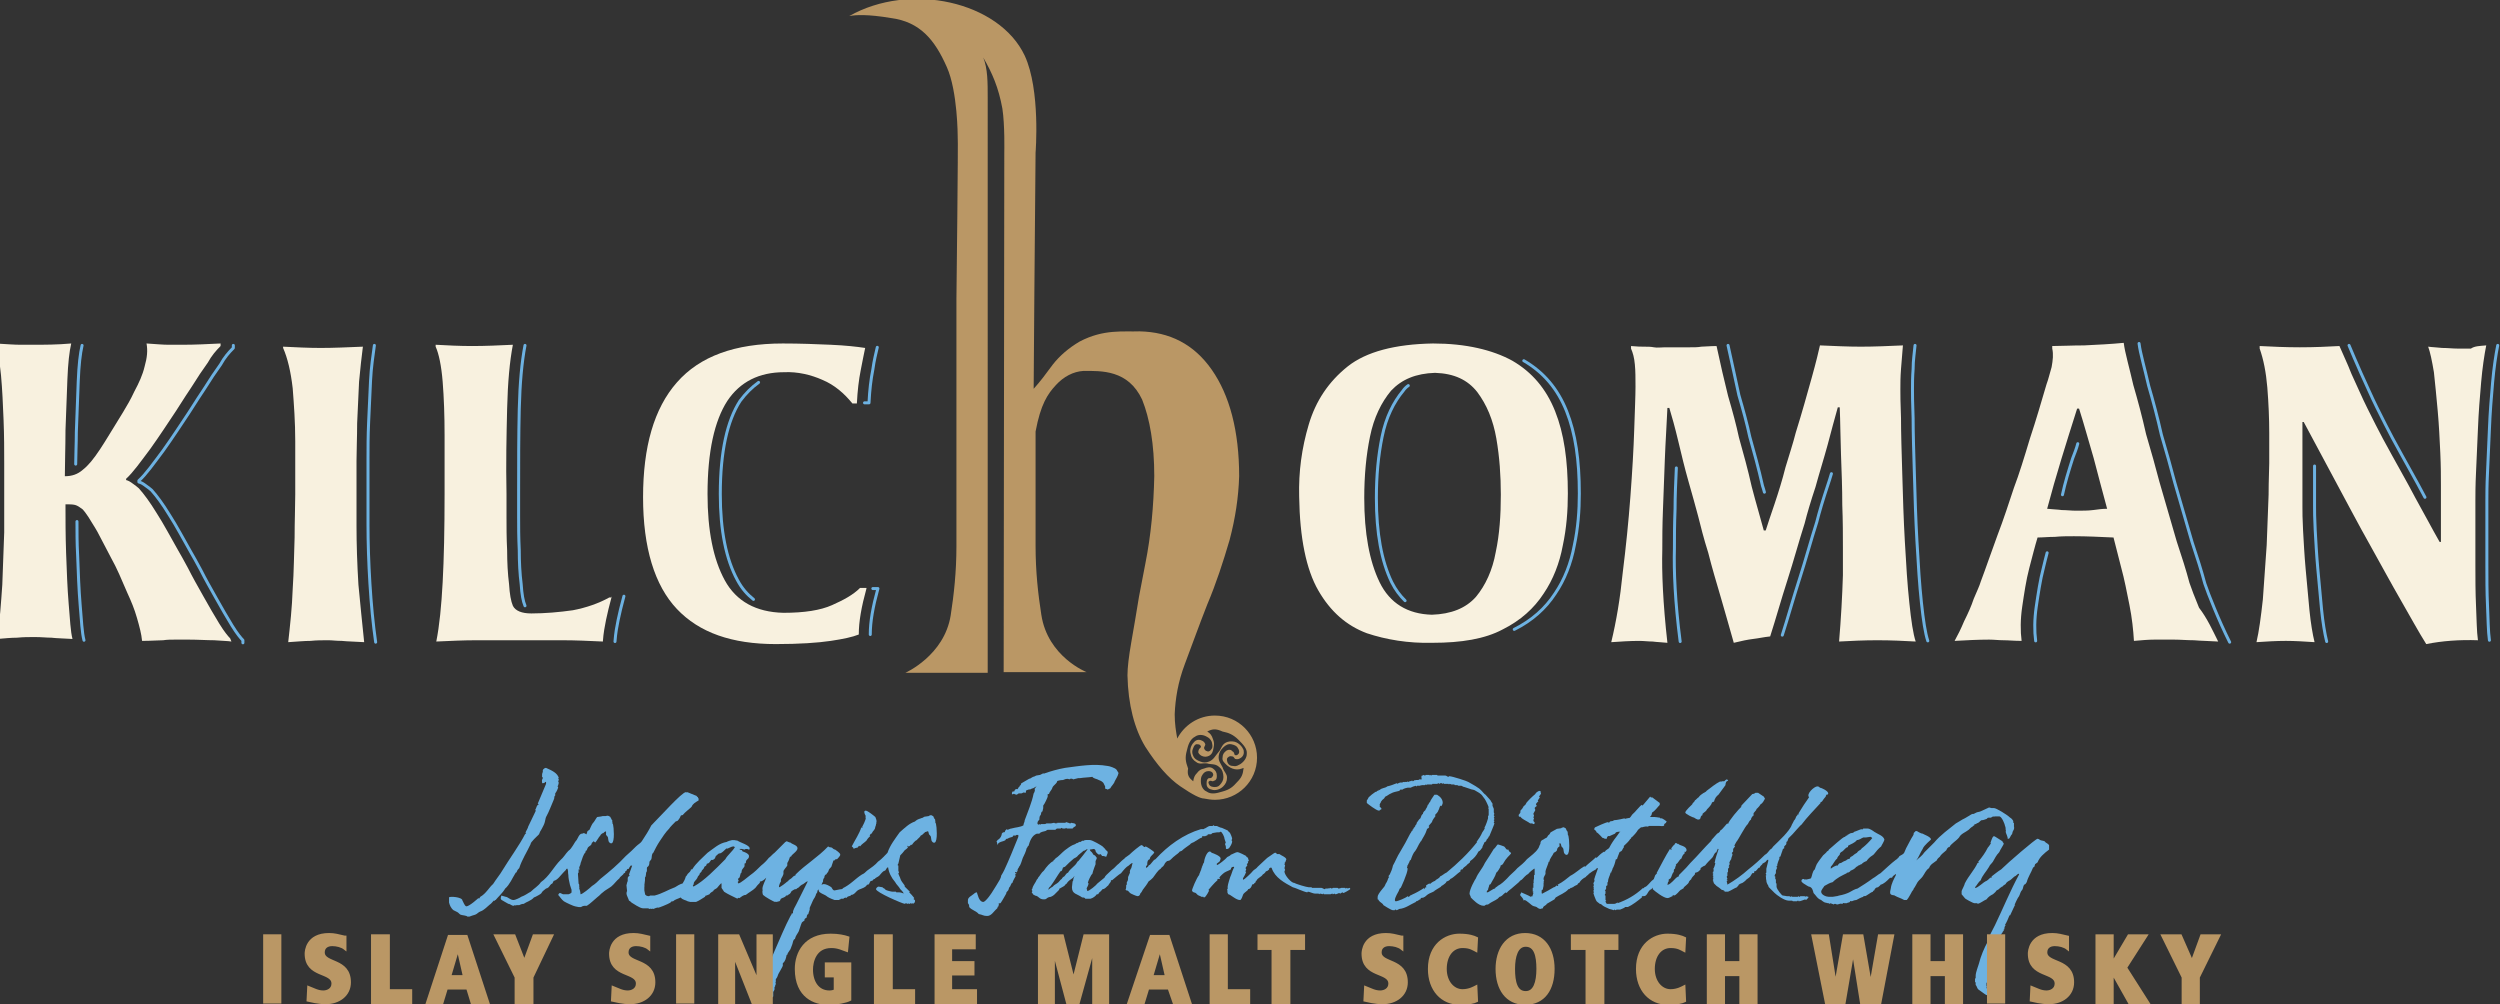 <?xml version="1.0" encoding="UTF-8" standalone="no"?>
<!-- Created with Inkscape (http://www.inkscape.org/) -->

<svg
   xmlns:dc="http://purl.org/dc/elements/1.1/"
   xmlns:cc="http://creativecommons.org/ns#"
   xmlns:rdf="http://www.w3.org/1999/02/22-rdf-syntax-ns#"
   xmlns:svg="http://www.w3.org/2000/svg"
   xmlns="http://www.w3.org/2000/svg"
   xmlns:sodipodi="http://sodipodi.sourceforge.net/DTD/sodipodi-0.dtd"
   xmlns:inkscape="http://www.inkscape.org/namespaces/inkscape"
   width="103.805mm"
   height="41.7mm"
   viewBox="0 0 103.805 41.7"
   version="1.1"
   id="svg8"
   inkscape:version="0.92.1 r15371"
   sodipodi:docname="loading-logo.svg">
  <rect x="0" y="0" width="103.805" height="41.7" fill="#333333" stroke="none"/>
  <defs
     id="defs2">
    <rect
       height="812"
       width="1918"
       y="-4865.9"
       id="SVGID_1_"
       x="0" />
    <rect
       height="4053.9"
       width="1918"
       y="-4053.9"
       id="SVGID_3_"
       x="0" />
    <rect
       height="812"
       width="1919"
       y="-4868.2"
       id="SVGID_5_"
       x="0" />
    <rect
       height="4056.2"
       width="1919"
       y="-4056.2"
       id="SVGID_7_"
       x="0" />
    <rect
       height="813"
       width="1920"
       y="-4871"
       id="SVGID_9_"
       x="0" />
    <rect
       height="4058"
       width="1920"
       y="-4058"
       id="SVGID_11_"
       x="0" />
    <rect
       height="814"
       width="1916"
       y="-4862.2"
       id="SVGID_13_"
       x="0" />
    <rect
       height="4048.2"
       width="1916"
       y="-4048.2"
       id="SVGID_15_"
       x="0" />
  </defs>
  <sodipodi:namedview
     id="base"
     pagecolor="#ffffff"
     bordercolor="#666666"
     borderopacity="1.0"
     inkscape:pageopacity="0.0"
     inkscape:pageshadow="2"
     inkscape:zoom="1.979899"
     inkscape:cx="247.14301"
     inkscape:cy="101.64298"
     inkscape:document-units="mm"
     inkscape:current-layer="g4959"
     showgrid="false"
     fit-margin-top="0"
     fit-margin-left="0"
     fit-margin-right="0"
     fit-margin-bottom="0"
     inkscape:pagecheckerboard="true"
     inkscape:window-width="1920"
     inkscape:window-height="1017"
     inkscape:window-x="-8"
     inkscape:window-y="-8"
     inkscape:window-maximized="1" />
  <g
     inkscape:label="Layer 1"
     inkscape:groupmode="layer"
     id="layer1"
     transform="translate(104.734,-191.679)">
    <g
       id="g4959"
       transform="matrix(0.265,0,0,0.265,19.161,219.205)">
      <line
         id="line4601"
         y2="-261"
         x2="878.9"
         y1="-261"
         x1="-487.1"
         style="fill:#ffffff" />
      <line
         id="line4604"
         y2="-261"
         x2="1104.4"
         y1="-261"
         x1="-712.1"
         style="fill:url(#SVGID_17_)" />
      <line
         id="line4607"
         y2="-261"
         x2="1104.4"
         y1="-261"
         x1="-712.1"
         style="fill:url(#SVGID_18_)" />
      <line
         id="line4610"
         y2="-261"
         x2="1104.4"
         y1="-261"
         x1="-712.1"
         style="fill:url(#SVGID_19_)" />
      <line
         id="line4613"
         y2="-261"
         x2="1104.4"
         y1="-261"
         x1="-712.1"
         style="fill:url(#SVGID_20_)" />
      <line
         id="line4615"
         y2="-261"
         x2="878.9"
         y1="-261"
         x1="-487.1"
         style="fill:#192341" />
      <line
         id="line4617"
         y2="-261"
         x2="878.9"
         y1="-261"
         x1="-487.1"
         style="fill:none" />
      <line
         id="line4619"
         y2="-261"
         x2="878.9"
         y1="-261"
         x1="-487.1"
         style="clip-rule:evenodd;fill:none;fill-rule:evenodd" />
      <path
         id="path4827"
         d="M 878.9,-261"
         inkscape:connector-curvature="0"
         style="clip-rule:evenodd;fill:none;fill-rule:evenodd" />
      <path
         id="path4829"
         d="M -487.1,-261"
         inkscape:connector-curvature="0"
         style="clip-rule:evenodd;fill:none;fill-rule:evenodd" />
      <path
         id="path4621"
         d="m -454.668,-49.753 c -0.3,1.3 -0.5,3.1 -0.6,5.6 -0.1,2.5 -0.2,5.2 -0.3,8 0,1.8 -0.1,3.6 -0.1,5"
         stroke-miterlimit="3.864"
         inkscape:connector-curvature="0"
         style="fill:none;stroke:#6db2e2;stroke-width:0.469;stroke-linecap:round;stroke-linejoin:round;stroke-miterlimit:3.864" />
      <path
         id="path4623"
         d="m -455.468,-22.153 c 0,1.6 0,3.4 0.1,5.2 0.1,2.8 0.2,5.5 0.4,7.9 0.2,2.4 0.3,4.4 0.6,5.5"
         stroke-miterlimit="3.864"
         inkscape:connector-curvature="0"
         style="fill:none;stroke:#6db2e2;stroke-width:0.469;stroke-linecap:round;stroke-linejoin:round;stroke-miterlimit:3.864" />
      <path
         id="path4625"
         d="m -430.968,-49.753 v 0.4 c -0.7,0.7 -1.4,1.5 -2,2.6 -0.8,1.1 -1.6,2.3 -2.6,3.9 -0.4,0.6 -1.2,1.8 -2.4,3.7 -1.2,1.8 -2.5,3.8 -4,5.9 -1.5,2 -2.7,3.7 -3.8,4.7 v 0.2 c 0.4,0.1 0.7,0.3 1.1,0.6 0.4,0.3 0.7,0.5 0.9,0.7 0.8,0.9 1.7,2.1 2.8,3.9 1.1,1.7 2.2,3.8 3.4,5.9 0.3,0.5 0.8,1.4 1.5,2.7 0.7,1.4 1.5,2.8 2.4,4.4 0.9,1.6 1.7,3 2.5,4.3 0.8,1.3 1.4,2 1.7,2.3 v 0.4"
         stroke-miterlimit="3.864"
         inkscape:connector-curvature="0"
         style="fill:none;stroke:#6db2e2;stroke-width:0.469;stroke-linecap:round;stroke-linejoin:round;stroke-miterlimit:3.864" />
      <path
         id="path4627"
         d="m -408.868,-49.753 c -0.2,1.5 -0.5,3.4 -0.6,5.5 -0.1,2.1 -0.2,4.3 -0.3,6.5 -0.1,2.2 -0.1,4.2 -0.1,5.9 0,1.7 0,2.9 0,3.6 0,1.5 0,3.7 0,6.6 0,2.8 0.1,5.9 0.3,9.2 0.2,3.3 0.5,6.4 0.9,9.2"
         stroke-miterlimit="3.864"
         inkscape:connector-curvature="0"
         style="fill:none;stroke:#6db2e2;stroke-width:0.469;stroke-linecap:round;stroke-linejoin:round;stroke-miterlimit:3.864" />
      <path
         id="path4629"
         d="m -385.268,-49.753 c -0.5,2.6 -0.8,5.9 -0.9,10 -0.1,4.1 -0.1,8.4 -0.1,13.2 0,0.7 0,1.8 0,3.5 0,1.6 0,3.4 0.1,5.4 0,1.9 0.1,3.7 0.3,5.3 0.1,1.6 0.3,2.7 0.6,3.4"
         stroke-miterlimit="3.864"
         inkscape:connector-curvature="0"
         style="fill:none;stroke:#6db2e2;stroke-width:0.469;stroke-linecap:round;stroke-linejoin:round;stroke-miterlimit:3.864" />
      <path
         id="path4631"
         d="m -369.768,-10.453 c -0.4,1.5 -0.7,2.7 -0.9,3.7 -0.2,1 -0.4,2 -0.5,3.4"
         stroke-miterlimit="3.864"
         inkscape:connector-curvature="0"
         style="fill:none;stroke:#6db2e2;stroke-width:0.469;stroke-linecap:round;stroke-linejoin:round;stroke-miterlimit:3.864" />
      <path
         id="path4633"
         d="m -330.068,-49.453 c -0.2,0.9 -0.5,2 -0.7,3.5 -0.3,1.5 -0.5,3.2 -0.6,5.2 h -0.7"
         stroke-miterlimit="3.864"
         inkscape:connector-curvature="0"
         style="fill:none;stroke:#6db2e2;stroke-width:0.469;stroke-linecap:round;stroke-linejoin:round;stroke-miterlimit:3.864" />
      <path
         id="path4635"
         d="m -330.768,-11.653 h 0.8 c -0.8,2.9 -1.2,5.2 -1.2,7.2"
         stroke-miterlimit="3.864"
         inkscape:connector-curvature="0"
         style="fill:none;stroke:#6db2e2;stroke-width:0.469;stroke-linecap:round;stroke-linejoin:round;stroke-miterlimit:3.864" />
      <path
         id="path4637"
         d="m -348.668,-43.953 c -1.1,0.8 -2,1.7 -2.9,2.9 -2,3.1 -3.1,7.9 -3.1,14.6 0,5.7 0.9,10.2 2.7,13.5 0.7,1.3 1.5,2.2 2.5,3"
         stroke-miterlimit="3.864"
         inkscape:connector-curvature="0"
         style="fill:none;stroke:#6db2e2;stroke-width:0.469;stroke-linecap:round;stroke-linejoin:round;stroke-miterlimit:3.864" />
      <path
         id="path4639"
         d="m -246.868,-43.453 c -0.3,0.2 -0.6,0.5 -0.8,0.8 -1.5,1.8 -2.7,4.2 -3.3,7.2 -0.6,2.9 -0.9,6.1 -0.9,9.6 0,5.5 0.8,9.9 2.4,13.2 0.6,1.2 1.3,2.1 2.1,2.9"
         stroke-miterlimit="3.864"
         inkscape:connector-curvature="0"
         style="fill:none;stroke:#6db2e2;stroke-width:0.469;stroke-linecap:round;stroke-linejoin:round;stroke-miterlimit:3.864" />
      <path
         id="path4641"
         d="m -228.768,-47.353 c 3.1,1.8 5.3,4.4 6.7,7.9 1.4,3.5 2,7.7 2,12.9 0,2.7 -0.2,5.4 -0.8,8.2 -0.5,2.7 -1.5,5.3 -3,7.5 -1.5,2.3 -3.6,4.2 -6.4,5.6"
         stroke-miterlimit="3.864"
         inkscape:connector-curvature="0"
         style="fill:none;stroke:#6db2e2;stroke-width:0.469;stroke-linecap:round;stroke-linejoin:round;stroke-miterlimit:3.864" />
      <path
         id="path4643"
         d="m -204.868,-30.553 c -0.1,2.2 -0.2,4.4 -0.2,6.4 -0.1,2.5 -0.1,4.5 -0.1,6.2 -0.1,3.5 0.1,8.4 0.9,14.6"
         stroke-miterlimit="3.864"
         inkscape:connector-curvature="0"
         style="fill:none;stroke:#6db2e2;stroke-width:0.469;stroke-linecap:round;stroke-linejoin:round;stroke-miterlimit:3.864" />
      <path
         id="path4645"
         d="m -196.768,-49.753 c 0.6,2.8 1.2,5.4 1.7,7.8 0.7,2.4 1.3,4.6 1.7,6.5 0.7,2.5 1.4,5 2,7.7 0.1,0.3 0.2,0.6 0.3,1"
         stroke-miterlimit="3.864"
         inkscape:connector-curvature="0"
         style="fill:none;stroke:#6db2e2;stroke-width:0.469;stroke-linecap:round;stroke-linejoin:round;stroke-miterlimit:3.864" />
      <path
         id="path4647"
         d="m -180.568,-29.653 c -0.2,0.7 -0.4,1.3 -0.6,1.9 -0.7,2.1 -1.3,4.1 -1.7,5.7 -0.9,2.8 -1.7,5.8 -2.7,8.9 -1,3.1 -1.8,6 -2.7,8.8"
         stroke-miterlimit="3.864"
         inkscape:connector-curvature="0"
         style="fill:none;stroke:#6db2e2;stroke-width:0.469;stroke-linecap:round;stroke-linejoin:round;stroke-miterlimit:3.864" />
      <path
         id="path4649"
         d="m -167.468,-49.753 c -0.1,1.2 -0.3,2.3 -0.3,3.7 -0.1,1.3 -0.1,2.3 -0.1,3.2 0,0.6 0,2.1 0.1,4.5 0,2.4 0.1,5.4 0.2,8.8 0.1,3.5 0.2,7 0.4,10.5 0.2,3.6 0.4,6.8 0.7,9.6 0.3,2.8 0.6,4.8 1,6"
         stroke-miterlimit="3.864"
         inkscape:connector-curvature="0"
         style="fill:none;stroke:#6db2e2;stroke-width:0.469;stroke-linecap:round;stroke-linejoin:round;stroke-miterlimit:3.864" />
      <path
         id="path4651"
         d="m -146.768,-17.253 c -0.2,0.8 -0.4,1.5 -0.6,2.4 -0.5,1.9 -0.8,4 -1.1,6 -0.3,2 -0.3,3.9 -0.1,5.4"
         stroke-miterlimit="3.864"
         inkscape:connector-curvature="0"
         style="fill:none;stroke:#6db2e2;stroke-width:0.469;stroke-linecap:round;stroke-linejoin:round;stroke-miterlimit:3.864" />
      <path
         id="path4653"
         d="m -132.368,-50.053 c 0.1,0.8 0.3,1.7 0.6,2.9 0.3,1.2 0.6,2.4 0.9,3.7 0.7,2.4 1.4,5 2,7.7 0.8,2.7 1.5,5.2 2.1,7.5 1.1,3.8 2,6.9 2.7,9.3 0.8,2.4 1.5,4.6 2,6.5 0.3,0.9 0.8,2.2 1.5,3.9 0.7,1.7 1.5,3.5 2.4,5.3"
         stroke-miterlimit="3.864"
         inkscape:connector-curvature="0"
         style="fill:none;stroke:#6db2e2;stroke-width:0.469;stroke-linecap:round;stroke-linejoin:round;stroke-miterlimit:3.864" />
      <path
         id="path4655"
         d="m -141.968,-34.353 c -0.2,0.8 -0.5,1.5 -0.8,2.3 -0.6,1.9 -1.2,3.8 -1.6,5.7"
         stroke-miterlimit="3.864"
         inkscape:connector-curvature="0"
         style="fill:none;stroke:#6db2e2;stroke-width:0.469;stroke-linecap:round;stroke-linejoin:round;stroke-miterlimit:3.864" />
      <path
         id="path4657"
         d="m -104.868,-30.853 v 6.3 c 0,0.7 0,1.9 0.1,3.7 0.1,1.7 0.2,3.8 0.4,6 0.2,2.2 0.4,4.4 0.6,6.5 0.2,2 0.5,3.8 0.8,5"
         stroke-miterlimit="3.864"
         inkscape:connector-curvature="0"
         style="fill:none;stroke:#6db2e2;stroke-width:0.469;stroke-linecap:round;stroke-linejoin:round;stroke-miterlimit:3.864" />
      <path
         id="path4659"
         d="m -99.468,-49.753 c 0.5,1.2 1.1,2.6 1.9,4.4 0.8,1.7 1.6,3.6 2.5,5.4 0.9,1.8 1.7,3.4 2.4,4.7 2,3.7 3.8,6.8 5.1,9.3"
         stroke-miterlimit="3.864"
         inkscape:connector-curvature="0"
         style="fill:none;stroke:#6db2e2;stroke-width:0.469;stroke-linecap:round;stroke-linejoin:round;stroke-miterlimit:3.864" />
      <path
         id="path4661"
         d="m -76.168,-49.753 c -0.3,1.5 -0.6,3.5 -0.8,5.8 -0.2,2.3 -0.4,4.7 -0.5,7.3 -0.1,2.5 -0.2,4.7 -0.3,6.8 -0.1,2 -0.1,3.5 -0.1,4.4 0,0.9 0,2.1 0,4 0,1.9 0,3.8 0,6 0,2.2 0,4.4 0.1,6.5 0.1,2.1 0.1,4 0.3,5.4"
         stroke-miterlimit="3.864"
         inkscape:connector-curvature="0"
         style="fill:none;stroke:#6db2e2;stroke-width:0.469;stroke-linecap:round;stroke-linejoin:round;stroke-miterlimit:3.864" />
      <path
         id="path4663"
         d="m -431.268,-3.353 c -0.6,-0.1 -1.5,-0.1 -2.7,-0.2 -1.2,0 -2.5,-0.1 -4,-0.1 -0.9,0 -1.5,0 -2.1,0 -0.6,0 -1.3,0 -1.9,0.1 -0.8,0 -1.8,0.1 -3.3,0.1 -0.1,-1.1 -0.4,-2.2 -0.8,-3.6 -0.4,-1.4 -0.9,-2.6 -1.5,-3.9 -0.9,-2.1 -1.7,-4 -2.5,-5.4 -0.8,-1.5 -1.5,-2.9 -2.2,-4.2 -0.5,-0.9 -1,-1.6 -1.4,-2.3 -0.4,-0.6 -0.7,-1 -0.9,-1.2 -0.4,-0.3 -0.8,-0.6 -1.2,-0.7 -0.4,-0.1 -0.9,-0.1 -1.5,-0.1 0,2.3 0,4.9 0.1,7.7 0.1,2.8 0.2,5.5 0.4,7.9 0.2,2.4 0.3,4.4 0.6,5.5 -1.5,-0.1 -2.5,-0.1 -3.3,-0.2 -0.8,0 -1.5,-0.1 -2.6,-0.1 -1,0 -1.8,0 -2.8,0.1 -0.9,0 -1.9,0.1 -3.1,0.2 0.4,-2.8 0.6,-5.6 0.8,-8.5 0.1,-2.9 0.2,-5.7 0.3,-8.2 0,-2.6 0,-4.7 0,-6.5 0,-0.8 0,-2.2 0,-4.3 0,-2.1 0,-4.3 -0.1,-6.8 -0.1,-2.5 -0.2,-4.8 -0.4,-7 -0.2,-2.2 -0.5,-3.4 -0.9,-4.5 v -0.5 c 1.7,0.1 3,0.2 3.9,0.2 0.9,0 1.5,0 2.1,0 1.6,0 3.7,0 5.9,-0.2 -0.3,1.3 -0.5,3.1 -0.6,5.6 -0.1,2.5 -0.2,5.2 -0.3,8 0,2.8 -0.1,5.1 -0.1,7.2 1.1,0 2,-0.3 2.8,-1 0.9,-0.7 1.7,-1.7 2.7,-3.2 1,-1.5 2.1,-3.4 3.6,-5.8 0.6,-1 1.2,-2 1.8,-3.3 0.7,-1.3 1.3,-2.6 1.6,-3.9 0.4,-1.4 0.5,-2.5 0.3,-3.6 1.5,0.1 2.6,0.2 3.4,0.2 0.9,0 1.6,0 2.3,0 1.9,0 3.9,-0.1 5.9,-0.2 v 0.4 c -0.7,0.7 -1.4,1.5 -2,2.6 -0.8,1.1 -1.6,2.3 -2.6,3.9 -0.4,0.6 -1.2,1.8 -2.4,3.7 -1.2,1.8 -2.5,3.8 -4,5.9 -1.5,2 -2.7,3.7 -3.8,4.7 v 0.2 c 0.4,0.1 0.7,0.3 1.1,0.6 0.4,0.3 0.7,0.5 0.9,0.7 0.8,0.9 1.7,2.1 2.8,3.9 1.1,1.7 2.2,3.8 3.4,5.9 0.3,0.5 0.8,1.4 1.5,2.7 0.7,1.4 1.5,2.8 2.4,4.4 0.9,1.6 1.7,3 2.5,4.3 0.8,1.3 1.4,2 1.7,2.3 z"
         inkscape:connector-curvature="0"
         style="clip-rule:evenodd;fill:#f8f1df;fill-rule:evenodd" />
      <path
         id="path4665"
         d="m -410.468,-3.253 c -1.5,-0.1 -2.6,-0.1 -3.5,-0.2 -0.9,0 -1.5,-0.1 -2.1,-0.1 -1,0 -1.9,0 -2.8,0.1 -0.9,0 -2,0.1 -3.5,0.2 0.3,-2.7 0.6,-5.4 0.7,-8.3 0.2,-2.9 0.2,-5.6 0.3,-8.1 0,-2.6 0.1,-4.8 0.1,-6.7 0,-2.6 0,-5.4 0,-8.4 0,-3 -0.2,-5.7 -0.4,-8.3 -0.3,-2.6 -0.8,-4.7 -1.5,-6.3 v -0.2 c 2,0.1 4,0.2 5.9,0.2 2,0 4.2,-0.1 6.6,-0.2 -0.2,1.5 -0.4,3.4 -0.6,5.5 -0.1,2.1 -0.2,4.3 -0.3,6.5 0,2.2 -0.1,4.2 -0.1,5.9 0,1.7 0,2.9 0,3.6 0,1.5 0,3.7 0,6.6 0,2.8 0.1,5.9 0.3,9.2 0.3,3.1 0.6,6.2 0.9,9"
         inkscape:connector-curvature="0"
         style="clip-rule:evenodd;fill:#f8f1df;fill-rule:evenodd" />
      <path
         id="path4667"
         d="m -371.668,-10.453 c -0.4,1.5 -0.7,2.7 -0.9,3.7 -0.2,1 -0.4,2 -0.5,3.4 -2.1,-0.1 -4.3,-0.2 -6.4,-0.2 -2.1,0 -4.5,0 -7.2,0 -2.1,0 -4.2,0 -6.2,0 -2,0 -4.1,0.1 -6.3,0.2 0.5,-2.5 0.8,-5.6 1,-9.3 0.2,-3.7 0.3,-8.3 0.3,-13.9 0,-2.9 0,-6 0,-9.1 0,-3.1 -0.1,-5.9 -0.3,-8.4 -0.2,-2.5 -0.6,-4.4 -1.1,-5.5 v -0.3 c 1.8,0.1 3.8,0.2 5.7,0.2 2.1,0 4.3,-0.1 6.4,-0.2 -0.5,2.6 -0.8,5.9 -0.9,10 -0.1,4.2 -0.2,8.6 -0.1,13.3 0,0.7 0,1.8 0,3.5 0,1.6 0,3.5 0.1,5.4 0,1.9 0.1,3.7 0.3,5.3 0.1,1.6 0.3,2.7 0.6,3.4 0.4,0.8 1.4,1.2 2.9,1.2 2.1,0 4.4,-0.2 6.5,-0.5 2.1,-0.4 4.1,-1.1 5.7,-2 h 0.4 z"
         inkscape:connector-curvature="0"
         style="clip-rule:evenodd;fill:#f8f1df;fill-rule:evenodd" />
      <path
         id="path4669"
         d="m -331.768,-11.653 c -0.8,2.9 -1.2,5.2 -1.2,7.2 -1,0.4 -2.4,0.7 -4.4,1 -2,0.3 -4.9,0.5 -8.6,0.5 -6.9,0 -12,-1.8 -15.5,-5.5 -3.5,-3.7 -5.3,-9.6 -5.3,-17.5 0,-7.9 1.7,-13.9 5.3,-18 3.6,-4.1 9.1,-6.1 16.6,-6.1 2.7,0 5.2,0.1 7.5,0.2 2.3,0.1 4.1,0.3 5.4,0.5 -0.2,0.9 -0.4,2 -0.7,3.5 -0.3,1.5 -0.5,3.2 -0.6,5.2 h -0.7 c -1.3,-1.6 -2.8,-2.9 -4.7,-3.7 -1.8,-0.8 -3.9,-1.3 -6,-1.2 -3.9,0 -6.9,1.5 -8.9,4.5 -2,3.1 -3.1,7.9 -3.1,14.6 0,5.7 0.9,10.2 2.7,13.5 1.8,3.3 4.9,5 9.2,5.1 3.3,0 5.8,-0.4 7.6,-1.2 1.8,-0.8 3.3,-1.6 4.4,-2.7 h 1 z"
         inkscape:connector-curvature="0"
         style="clip-rule:evenodd;fill:#f8f1df;fill-rule:evenodd" />
      <path
         id="path4671"
         d="m -242.668,-45.453 c -3,0.1 -5.2,1 -6.9,2.8 -1.5,1.8 -2.7,4.2 -3.3,7.2 -0.6,2.9 -0.9,6.1 -0.9,9.6 0,5.5 0.8,9.9 2.4,13.2 1.6,3.3 4.4,5 8.2,5.1 3,-0.1 5.3,-1 6.9,-2.8 1.5,-1.8 2.6,-4.2 3.1,-7 0.6,-2.8 0.8,-5.8 0.8,-9 0,-3 -0.2,-5.9 -0.7,-8.8 -0.5,-2.9 -1.5,-5.3 -3,-7.3 -1.5,-1.9 -3.6,-2.9 -6.6,-3 m -0.3,-4.6 c 5.1,0 9.3,1 12.4,2.7 3.1,1.8 5.3,4.4 6.7,7.9 1.4,3.5 2,7.7 2,12.9 0,2.7 -0.2,5.4 -0.8,8.2 -0.5,2.7 -1.5,5.3 -3,7.5 -1.5,2.3 -3.6,4.2 -6.4,5.6 -2.8,1.5 -6.5,2.1 -11,2.1 -3.8,0.1 -7.3,-0.5 -10.3,-1.5 -3.2,-1.2 -5.7,-3.4 -7.6,-6.7 -1.9,-3.3 -2.9,-8.2 -3,-14.7 -0.1,-3.9 0.4,-7.6 1.5,-11.3 1.1,-3.7 3.1,-6.7 6.1,-9.1 2.9,-2.3 7.4,-3.5 13.4,-3.6"
         inkscape:connector-curvature="0"
         style="clip-rule:evenodd;fill:#f8f1df;fill-rule:evenodd" />
      <path
         id="path4673"
         d="m -167.368,-3.353 c -1.8,-0.1 -3.8,-0.2 -6,-0.2 -2.1,0 -4.2,0.1 -6,0.2 0.3,-3.6 0.5,-7.1 0.6,-10.4 0,-0.8 0,-2.1 0,-4.2 0,-1.9 0,-4.3 -0.1,-6.8 0,-2.6 -0.1,-5.2 -0.2,-7.9 -0.1,-2.7 -0.1,-5.2 -0.2,-7.4 h -0.3 c -0.5,1.7 -1,3.7 -1.6,5.9 -0.6,2.2 -1.3,4.4 -1.9,6.6 -0.7,2.1 -1.3,4.1 -1.7,5.7 -0.9,2.8 -1.7,5.8 -2.7,8.9 -1,3.1 -1.8,6 -2.7,8.8 -1,0.1 -1.8,0.3 -2.7,0.4 -0.8,0.1 -1.8,0.3 -3,0.6 -0.6,-2.2 -1.3,-4.5 -2,-7 -0.7,-2.4 -1.4,-4.7 -2,-7.1 -0.7,-2.2 -1.2,-4.2 -1.6,-5.8 -0.4,-1.5 -0.9,-3.3 -1.5,-5.4 -0.6,-2.1 -1.1,-4.2 -1.6,-6.3 -0.5,-2.1 -1,-3.9 -1.4,-5.2 h -0.3 c -0.1,2.5 -0.3,5.2 -0.4,8 -0.1,2.8 -0.2,5.5 -0.3,8 -0.1,2.5 -0.1,4.5 -0.1,6.2 -0.1,3.5 0.1,8.4 0.8,14.6 -0.9,-0.1 -1.6,-0.1 -2.3,-0.2 -0.7,0 -1.4,-0.1 -2.1,-0.1 -1.5,0 -2.9,0.1 -4.4,0.2 0.8,-3.3 1.4,-6.9 1.8,-10.9 0.5,-4 0.9,-7.9 1.2,-11.9 0.3,-4 0.5,-7.4 0.6,-10.5 0.1,-3.1 0.2,-5.3 0.2,-6.7 0,-1.4 0,-2.5 -0.1,-3.5 -0.1,-1.1 -0.3,-1.8 -0.6,-2.5 v -0.4 c 1,0.1 1.6,0.1 2.1,0.1 0.5,0 1,0 1.5,0.1 0.5,0.1 1.1,0 1.7,0 1.7,0 3,0 3.8,0 0.8,0 1.4,0 1.9,-0.1 0.5,0 1.4,-0.1 2.4,-0.1 0.6,2.8 1.2,5.4 1.8,7.8 0.7,2.4 1.3,4.6 1.7,6.5 0.7,2.5 1.4,5 2,7.7 0.7,2.7 1.4,5 1.9,6.9 h 0.3 c 0.3,-1 0.8,-2.4 1.4,-4.2 0.6,-1.8 1.2,-3.7 1.7,-5.7 0.6,-2 1.2,-3.8 1.6,-5.4 1,-3.2 1.8,-6.1 2.5,-8.6 0.7,-2.5 1.1,-4.2 1.3,-5.1 2.3,0.1 4.4,0.2 6.4,0.2 2.1,0 4.4,-0.1 6.6,-0.2 -0.1,1.2 -0.2,2.3 -0.3,3.7 -0.1,1.3 -0.1,2.3 -0.1,3.2 0,0.6 0,2.1 0.1,4.5 0,2.4 0.1,5.4 0.2,8.8 0.1,3.5 0.2,7 0.4,10.5 0.2,3.6 0.4,6.8 0.7,9.6 0.3,2.9 0.6,4.9 1,6.1"
         inkscape:connector-curvature="0"
         style="clip-rule:evenodd;fill:#f8f1df;fill-rule:evenodd" />
      <path
         id="path4675"
         d="m -137.368,-24.153 c -0.7,-2.6 -1.4,-5.2 -2.1,-7.9 -0.8,-2.7 -1.5,-5.3 -2.3,-7.8 h -0.3 c -0.9,2.8 -1.7,5.4 -2.5,8 -0.8,2.6 -1.5,5.1 -2.2,7.7 0.9,0.1 1.6,0.1 2.3,0.2 0.7,0 1.5,0.1 2.2,0.1 1.1,0 1.9,0 2.7,-0.1 0.8,-0.1 1.4,-0.2 2.2,-0.2 m 17.4,20.8 c -1.5,-0.1 -2.7,-0.1 -3.8,-0.2 -1.1,0 -2.1,-0.1 -3.1,-0.1 -1.1,0 -2,0 -3.1,0 -1,0 -2,0.1 -3.2,0.2 -0.1,-1.7 -0.3,-3.6 -0.7,-5.6 -0.4,-2 -0.8,-4.1 -1.3,-5.9 -0.5,-1.9 -0.9,-3.5 -1.2,-4.7 -2.1,-0.1 -4.2,-0.2 -6.2,-0.2 -1,0 -2,0 -3,0.1 -1,0 -1.9,0.1 -2.7,0.1 -0.4,1.3 -0.8,2.9 -1.3,4.8 -0.5,1.9 -0.8,4 -1.1,6 -0.3,2 -0.3,3.9 -0.1,5.4 -1.2,0 -2,-0.1 -2.8,-0.1 -0.8,0 -1.5,-0.1 -2.3,-0.1 -1.7,0 -3.6,0.1 -5.4,0.2 0.5,-0.9 1,-1.9 1.5,-3.1 0.6,-1.2 1.1,-2.3 1.5,-3.5 0.5,-1.2 0.9,-2 1.1,-2.7 0.8,-2.1 1.6,-4.5 2.6,-7.2 1,-2.6 1.8,-5.1 2.6,-7.5 0.8,-2.1 1.6,-4.7 2.5,-7.7 1,-3 1.8,-5.8 2.6,-8.5 0.3,-0.8 0.5,-1.7 0.8,-2.7 0.2,-1.1 0.3,-2 0.1,-2.9 v -0.4 c 1.4,0 3,-0.1 5,-0.1 2,-0.1 4.2,-0.2 6.2,-0.4 0.1,0.8 0.3,1.7 0.6,2.9 0.3,1.2 0.6,2.4 0.9,3.7 0.7,2.4 1.4,5 2,7.7 0.8,2.7 1.5,5.2 2.1,7.5 1.1,3.8 2,6.9 2.7,9.3 0.8,2.4 1.5,4.6 2,6.5 0.3,0.9 0.8,2.2 1.5,3.9 1.3,1.7 2.1,3.5 3,5.3"
         inkscape:connector-curvature="0"
         style="clip-rule:evenodd;fill:#f8f1df;fill-rule:evenodd" />
      <path
         id="path4677"
         d="m -77.968,-49.753 c -0.3,1.5 -0.6,3.5 -0.8,5.8 -0.2,2.3 -0.4,4.7 -0.5,7.3 -0.1,2.5 -0.2,4.7 -0.3,6.8 -0.1,2 -0.1,3.5 -0.1,4.4 0,0.9 0,2.1 0,4 0,1.9 0,3.8 0,6 0,2.2 0,4.4 0.1,6.5 0.1,2.1 0.1,4 0.3,5.4 -2.9,-0.1 -5.6,0.1 -8.1,0.6 -1.2,-1.9 -2.5,-4.3 -4,-6.9 -1.5,-2.6 -2.9,-5.2 -4.3,-7.7 -1.4,-2.5 -2.5,-4.5 -3.4,-6.2 l -7.5,-14 h -0.2 v 13.3 c 0,0.7 0,1.9 0.1,3.7 0.1,1.7 0.2,3.8 0.4,6 0.2,2.2 0.4,4.4 0.6,6.5 0.2,2 0.5,3.8 0.8,5 -1.5,-0.1 -3.1,-0.2 -4.5,-0.2 -1.5,0 -3.1,0.1 -4.6,0.2 0.4,-1.7 0.7,-4 1,-6.7 0.2,-2.7 0.4,-5.6 0.6,-8.5 0.1,-2.9 0.2,-5.6 0.3,-7.9 0,-2.3 0.1,-4 0.1,-4.9 0,-0.9 0,-2.6 0,-4.8 0,-2.2 -0.1,-4.6 -0.3,-7.1 -0.2,-2.4 -0.6,-4.4 -1.2,-6.1 v -0.4 c 1.9,0.1 4.1,0.2 6.3,0.2 2.3,0 4.4,-0.1 6.2,-0.2 0.5,1.2 1.2,2.6 1.9,4.4 0.8,1.7 1.6,3.6 2.5,5.4 0.9,1.8 1.7,3.4 2.4,4.7 2,3.7 3.8,6.8 5.1,9.3 1.4,2.5 2.6,4.8 3.8,6.9 h 0.2 v -8.9 c 0,-1.4 0,-3 -0.1,-5.1 -0.1,-2.1 -0.2,-4.3 -0.4,-6.5 -0.2,-2.2 -0.4,-4.3 -0.6,-6.1 -0.3,-1.8 -0.6,-3.2 -0.9,-4 0.7,0.1 1.4,0.1 2.2,0.2 0.9,0 1.6,0.1 2.4,0.1 1,0 1.6,0 2.1,0 0.6,-0.4 1.3,-0.4 2.4,-0.5"
         inkscape:connector-curvature="0"
         style="clip-rule:evenodd;fill:#f8f1df;fill-rule:evenodd" />
      <path
         id="path4679"
         d="m -334.468,-101.353 c 9.5,-5.4 23.5,-2.3 27.5,6.2 2.5,5.4 1.7,15.2 1.7,15.2 -0.1,8.7 -0.3,37 -0.3,37 1,-1.1 1.9,-2.3 3,-3.8 1.1,-1.4 2.5,-2.6 4.2,-3.6 3.8,-2 6.9,-1.5 9.4,-1.6 4.7,0.1 8.5,2 11.3,6 2.8,4 4.3,9.6 4.3,16.7 -0.1,3.3 -0.6,6.6 -1.5,10 -1,3.4 -2.1,6.8 -3.5,10.1 -1.3,3.3 -2.4,6.4 -3.5,9.3 -1.1,2.9 -1.5,5.5 -1.6,7.9 0,1.5 0.2,2.7 0.4,3.8 1.1,-2.1 3.3,-3.6 5.9,-3.6 3.7,0 6.6,3 6.6,6.6 0,3.7 -3,6.6 -6.6,6.6 -0.6,0 -1.2,-0.1 -1.7,-0.2 -0.6,0 -1.8,-0.6 -3.7,-1.9 -1.9,-1.3 -3.7,-3.4 -5.5,-6.2 -1.7,-2.8 -2.7,-6.6 -2.8,-11.2 0,-1.2 0.2,-2.9 0.6,-5.2 0.4,-2.3 0.8,-4.6 1.2,-7.1 l 1,-5.2 c 0.9,-4.5 1.3,-9.1 1.4,-13.7 0,-5 -0.7,-9 -1.9,-12 -2.2,-4.7 -6.4,-4.5 -9.2,-4.5 -1.6,0.1 -3.1,0.9 -4.3,2.2 -1.3,1.4 -2.4,3 -3.2,7.3 v 17.9 c 0,4.1 0.4,7.6 0.9,10.8 1,6.6 7.1,9 7.1,9 h -13 l 0.1,-81.5 c 0,0 0.1,-4.2 -0.3,-6.8 -0.6,-3.3 -1.6,-5.6 -3,-8 0.7,1.7 0.7,3.9 0.7,6.3 V 1.547 h -12.9 c 0,0 6.1,-2.7 7.1,-9 0.5,-3.2 0.9,-6.8 0.9,-10.8 v -38.8 c 0,0 0.3,-25.3 0.2,-25.4 0,0 0,-7.1 -1.7,-10.9 -1.9,-4.3 -4.2,-7.1 -8.8,-7.7 -3.6,-0.6 -5.5,-0.5 -6.5,-0.3 m 53.9,119.9 c 0.1,-0.6 0.2,-0.9 0.6,-1.3 0.3,-0.4 0.6,-0.6 1.1,-0.7 0.5,-0.2 1,-0.3 1.4,0 0.4,0.3 0.6,0.6 0.6,1.1 0,0.3 0,0.5 -0.2,0.7 -0.1,0.1 -0.3,0.1 -0.4,0.2 -0.2,0 -0.4,-0.2 -0.6,0 -0.2,0.1 -0.1,0.3 0,0.5 0.1,0.3 0.5,0.4 0.9,0.4 0.5,0 0.7,-0.2 1,-0.6 0.3,-0.4 0.4,-0.8 0.3,-1.4 -0.1,-0.6 -0.3,-0.9 -0.7,-1.2 -0.6,-0.5 -1.2,-0.3 -1.8,-0.5 -0.7,-0.1 -1.2,0.2 -1.7,-0.2 -0.5,-0.3 -0.8,-0.7 -0.9,-1.3 -0.2,-0.7 0.1,-1.4 0.5,-1.8 0.3,-0.4 0.8,-0.5 1.2,-0.3 0.3,0.1 0.5,0.3 0.6,0.6 0,0.2 -0.2,0.4 -0.2,0.6 0.1,0.3 0.2,0.4 0.5,0.5 0.3,0.1 0.5,-0.1 0.7,-0.4 0.2,-0.3 0.1,-0.7 0,-1.1 -0.2,-0.4 -0.4,-0.6 -0.8,-0.8 -0.7,-0.4 -1.4,-0.3 -1.8,0 -0.8,0.4 -1.1,1.3 -1.3,2.2 -0.3,1.1 -0.2,1.7 0.2,2.8 -0.2,1.1 0.2,1.5 0.8,2 m 7.9,-2.1 c -0.5,0.2 -0.9,0.3 -1.4,0.2 -0.5,-0.1 -0.8,-0.3 -1.2,-0.6 -0.4,-0.4 -0.8,-0.7 -0.7,-1.2 0,-0.5 0.2,-0.8 0.6,-1.1 0.2,-0.1 0.4,-0.2 0.7,-0.1 0.2,0.1 0.2,0.2 0.4,0.3 0.2,0.2 0.1,0.5 0.3,0.5 0.2,0.1 0.4,-0.1 0.5,-0.2 0.2,-0.3 0.1,-0.6 -0.1,-0.9 -0.2,-0.4 -0.6,-0.5 -1,-0.6 -0.5,-0.1 -0.9,0.1 -1.3,0.5 -0.4,0.4 -0.6,0.7 -0.7,1.3 -0.1,0.8 0.3,1.2 0.6,1.8 0.2,0.7 0.7,1 0.7,1.6 0,0.6 -0.2,1 -0.6,1.4 -0.5,0.5 -1.3,0.7 -1.8,0.5 -0.5,-0.1 -0.8,-0.4 -0.8,-0.9 0,-0.3 0,-0.6 0.2,-0.8 0.2,-0.2 0.4,0 0.6,-0.2 0.2,-0.2 0.3,-0.4 0.2,-0.6 -0.1,-0.3 -0.4,-0.4 -0.7,-0.4 -0.4,0 -0.7,0.2 -0.9,0.5 -0.3,0.4 -0.3,0.7 -0.3,1.1 0,0.8 0.4,1.4 0.9,1.6 0.7,0.5 1.5,0.3 2.5,0 1.1,-0.3 1.6,-0.7 2.3,-1.5 0.7,-0.7 0.9,-1.2 1,-2.2 m -5.7,-5.7 c 0.5,0.3 0.7,0.6 0.9,1.2 0.2,0.5 0.2,0.8 0.1,1.3 -0.1,0.6 -0.2,1 -0.7,1.3 -0.4,0.2 -0.8,0.2 -1.2,0 -0.2,-0.1 -0.4,-0.3 -0.5,-0.5 0,-0.2 0,-0.3 0.1,-0.5 0.1,-0.2 0.4,-0.3 0.3,-0.5 -0.1,-0.2 -0.2,-0.3 -0.5,-0.3 -0.4,-0.1 -0.6,0.3 -0.7,0.6 -0.2,0.4 -0.2,0.8 0,1.2 0.2,0.5 0.6,0.7 1.1,0.9 0.5,0.2 0.9,0.2 1.4,0 0.7,-0.3 0.9,-0.8 1.4,-1.4 0.5,-0.5 0.5,-1.1 1.1,-1.5 0.5,-0.3 1,-0.3 1.5,-0.2 0.7,0.2 1.2,0.8 1.4,1.3 0.1,0.5 0,0.9 -0.4,1.2 -0.3,0.2 -0.5,0.3 -0.9,0.2 -0.2,-0.1 -0.2,-0.4 -0.5,-0.4 -0.3,-0.1 -0.5,0 -0.7,0.2 -0.2,0.2 -0.1,0.5 0,0.8 0.2,0.4 0.5,0.5 0.9,0.5 0.5,0.1 0.7,-0.1 1.1,-0.3 0.6,-0.4 1,-1 1,-1.6 0.1,-0.8 -0.6,-1.5 -1.3,-2.2 -0.8,-0.8 -1.5,-1.1 -2.5,-1.3 -1.1,-0.5 -1.6,-0.4 -2.4,0"
         inkscape:connector-curvature="0"
         style="clip-rule:evenodd;fill:#ba9765;fill-rule:evenodd" />
      <path
         id="path4681"
         d="m -244.668,17.647 c 0.1,0 0.2,-0.1 0.2,-0.1 0.1,0 0.1,0.1 0.2,0.1 0.1,0 0.1,0 0.1,-0.1 h 0.6 c 0.1,0 0,0.1 0.1,0.1 0.1,0 0,-0.1 0.1,-0.1 0.1,0 0,0.1 0.1,0.1 0.1,0 0,-0.1 0.1,-0.1 h 0.8 c 0.1,0 0,0.1 0.1,0.1 h 1.2 c 0.2,0 0.3,0.2 0.5,0.2 0.1,0 0,-0.1 0.1,-0.1 0.5,0 2.9,0.8 3,0.9 0.5,0.3 1.1,0.6 1.5,0.9 0.2,0.1 0.4,0.3 0.6,0.5 0.2,0.2 0.4,0.5 0.6,0.6 0.3,0.3 0.6,0.7 0.8,0.9 0,0.1 0.2,0.3 0.3,0.5 v 0.4 c 0.1,0 0.1,0.3 0.2,0.4 v 0.5 c 0,0 0,0.2 0.1,0.3 -0.1,0.1 -0.1,0.2 -0.1,0.2 0,0.1 0.1,0.1 0.1,0.2 0,0.1 -0.1,0.2 -0.1,0.2 0,0.1 0.1,0.1 0.1,0.2 0,0.1 -0.1,0.1 -0.1,0.2 0,0.1 0.1,0.1 0.1,0.1 0,0.1 -0.1,0.2 -0.1,0.3 0,0.1 0.1,0 0.1,0.1 0,0.1 -0.6,1.5 -0.8,2 -0.2,0.1 -0.1,0.2 -0.2,0.3 0,0 -0.3,0.3 -0.3,0.4 0,0.1 0,0 0.1,0 0,0.1 -0.2,0 -0.2,0.2 -0.1,0 -0.2,0.1 -0.2,0.1 0,0.2 -0.3,0.5 -0.3,0.8 -0.2,0.2 -0.3,0.5 -0.6,0.6 -0.3,0.6 -0.7,1.1 -1.3,1.5 0,0.1 -0.1,0.2 -0.1,0.3 h -0.1 c 0,0.1 -0.2,0.2 -0.3,0.2 0,0 0,0 0.1,0 -0.1,0.1 -0.1,0.1 -0.2,0.2 -0.2,0.2 -0.5,0.3 -0.6,0.6 -0.1,0 -0.4,0 -0.3,0.3 -0.6,0.4 -1.1,1 -1.6,1.2 -0.1,0.2 -0.3,0.3 -0.6,0.4 -0.1,0.3 -0.4,0.4 -0.6,0.6 -0.2,0 -0.3,0.3 -0.4,0.3 -0.2,0.1 -0.8,0.5 -0.8,0.5 -0.1,0 0,0 0,-0.1 0,0 0,0.1 -0.1,0.2 -0.3,0.2 -0.7,0.3 -1,0.5 -0.2,0.1 -0.4,0.4 -0.7,0.5 -0.1,0.1 -0.3,0 -0.4,0.1 0,0 -0.1,0.1 -0.1,0.2 -0.2,0 -0.3,0.2 -0.4,0.2 -0.1,0.1 -0.2,0.1 -0.3,0.1 v 0.1 c -0.9,0.4 -1.6,1 -2.6,1.1 l -0.4,0.2 c -0.1,0 -0.1,-0.1 -0.2,-0.1 -0.1,0 -0.1,0 -0.1,0.1 h -0.3 c -0.3,0 -1.5,-0.8 -1.5,-0.8 -0.1,-0.3 -0.5,-0.4 -0.7,-0.7 -0.1,-0.2 -0.1,-0.2 -0.2,-0.2 v -0.4 c 0,-0.5 1.2,-1.7 1.1,-1.7 0.1,-0.1 0.1,-0.3 0.2,-0.4 0.2,-0.3 0.3,-0.6 0.4,-0.9 0.1,0 0.1,-0.1 0.1,-0.1 0,-0.1 -0.1,0 -0.1,-0.1 0,-0.1 0.2,-0.3 0.2,-0.3 0.2,-0.4 0.4,-0.9 0.5,-1.4 0.4,-0.7 0.7,-1.5 1.1,-2.1 0.6,-1 1.1,-1.9 1.6,-2.9 0.2,-0.2 0.2,-0.5 0.4,-0.5 0,0 0,-0.1 0,-0.2 h 0.1 c 0.1,0 0,-0.1 0,-0.1 0,-0.1 0.3,-0.3 0.3,-0.3 0,-0.1 0,0 -0.1,0 0.1,-0.1 0.1,-0.2 0.2,-0.3 l 0.1,-0.1 c 0,-0.1 0,-0.2 0.1,-0.3 0.1,-0.1 0.3,-0.5 0.5,-0.6 0.1,-0.3 0.2,-0.6 0.4,-0.7 0,-0.3 0.3,-0.5 0.4,-0.6 0,-0.2 0.2,-0.3 0.2,-0.4 0.1,-0.1 0.1,-0.5 0.3,-0.5 0,-0.2 0.1,-0.3 0.3,-0.4 0,0 0,0 -0.1,0 0.2,-0.4 0.5,-0.8 0.7,-1.1 h 0.4 c 0.5,0.3 0.9,0.7 0.9,1.3 0,0.1 -0.1,0.3 -0.2,0.5 0,0 0,0 -0.1,-0.1 -0.2,0.1 -0.2,0.4 -0.3,0.6 -0.1,0.1 -0.1,0.3 -0.2,0.4 -0.1,0.2 -0.4,0.4 -0.4,0.5 0,0.1 0,0.1 0.1,0.1 -0.2,0.3 -0.5,0.6 -0.6,1 -0.2,0.2 -0.5,0.6 -0.5,0.6 0,0.1 0,0.1 0.1,0.1 0,0.1 -0.1,0.1 -0.1,0.2 -0.1,0.1 -0.3,0.1 -0.3,0.3 -0.2,0.7 -0.6,1.2 -0.9,1.8 0,0 -0.1,0 -0.1,0.1 0,0.1 0,0 0,0 -0.3,0.4 -0.5,1 -0.8,1.4 -0.3,0.3 -0.5,0.8 -0.7,1.4 -0.1,0 -0.1,0.2 -0.3,0.2 0,0 0,0 0.1,0 v 0.1 c -0.2,0.3 -0.2,0.5 -0.4,0.7 0,0 0,0 0.1,0 -0.1,0.2 -0.1,0.1 -0.1,0.2 0,0.1 0.1,0.1 0.1,0.2 0,0.7 -1.1,3.1 -1.1,3 -0.2,0.1 -0.2,0.3 -0.3,0.5 -0.1,0.2 -0.6,1 -0.6,1.4 0,0.2 0.1,0.2 0.2,0.2 0.2,0 1.5,-0.5 1.8,-0.8 0,0 0,0 0.1,0.1 h 0.1 c 0.1,-0.1 0.3,-0.3 0.4,-0.3 0.1,0 0,0 0,0.1 0,0 0,0 0,-0.1 0.7,-0.3 1.4,-0.7 2,-1.1 0,0 0,0 0,0.1 0,0 0,0.1 0.1,0.1 0,0 0,-0.1 0,-0.2 0,0 0,0 0.1,-0.1 0,0 0,0 0.1,0.1 h 0.1 c 0,0 0,0 -0.1,0 v -0.4 c 0.2,-0.1 0.3,-0.2 0.5,-0.3 0,0 0,0 0.1,0.1 0.2,-0.2 0.5,-0.4 0.8,-0.5 0.2,-0.3 0.6,-0.3 0.8,-0.7 0.3,-0.1 0.7,-0.5 1,-0.6 1.7,-1.4 3.4,-3 4.8,-4.8 0,0 0,0 -0.1,0 0.3,-0.4 0.7,-1 0.9,-1.5 0.1,-0.1 0.4,-0.6 0.4,-0.7 0,-0.1 0,0 -0.1,0 0.3,-0.4 0.6,-1.5 0.6,-1.5 v -0.4 c 0,-0.1 0,0 0.1,0 v -1.1 c 0,-0.1 -0.1,0 -0.1,-0.1 0,-0.1 0.1,0 0.1,-0.1 0,-0.1 -0.4,-1 -0.6,-1.3 -0.1,-0.1 -0.2,-0.3 -0.3,-0.4 -0.3,-0.5 -0.8,-0.7 -1.3,-1 -0.2,-0.1 -0.5,-0.1 -0.7,-0.2 -0.3,-0.1 -0.6,-0.2 -0.9,-0.3 -0.2,0 -0.4,-0.2 -0.5,-0.2 h -0.4 c -0.1,0 -0.2,-0.1 -0.2,-0.1 h -0.4 c -0.1,0 0,-0.1 -0.1,-0.1 h -0.4 c -0.1,0 -0.2,-0.1 -0.3,-0.1 -0.1,0 -0.1,0.1 -0.1,0.1 -0.1,0 0,0 -0.1,-0.1 h -0.7 c -0.1,0 0,-0.1 -0.1,-0.1 -0.1,0 0,0.1 -0.1,0.1 -0.1,0 0,0 -0.1,-0.1 h -0.3 l -0.1,0.1 c -0.1,0 -0.1,-0.1 -0.2,-0.1 -0.1,0 -0.1,0 -0.1,0.1 h -0.8 c -0.1,0 0,0.1 -0.1,0.1 h -0.7 c -0.1,0 0,0 0,0.1 0,0 0,-0.1 -0.1,-0.1 -0.1,0 0,0.1 -0.1,0.1 -0.1,0 0,-0.1 -0.1,-0.1 -0.1,0 0,0.1 -0.1,0.1 h -0.5 c -0.1,0 0,0 0,0.1 l -0.1,-0.1 c 0,0 -0.1,0.1 -0.2,0.1 h -0.4 c -0.1,0 0,0.1 -0.1,0.1 -0.1,0 -0.1,-0.1 -0.1,-0.1 -0.1,0 -0.7,0.2 -0.8,0.3 h -0.5 c 0,0 -0.6,0.1 -0.8,0.3 h -0.3 c -0.1,0 -0.1,0.1 -0.2,0.2 -0.4,0.1 -1,0.2 -1.3,0.4 -0.3,0.1 -0.6,0.4 -0.9,0.5 -0.1,0.1 -0.1,0.2 -0.2,0.3 -0.1,0.1 -0.3,0.2 -0.4,0.4 -0.1,0.1 -0.1,0.1 -0.1,0.2 -0.1,0.1 -0.2,0.4 -0.2,0.4 0,0.1 0,0.1 0.1,0.1 l -0.1,0.1 c 0,0.1 0.3,0.3 0.3,0.4 0,0.2 -0.3,0.1 -0.3,0.3 h -0.1 c -0.4,0 -1.8,-1.1 -1.9,-1.2 v -0.4 c 0.1,-0.1 0.2,-0.3 0.3,-0.5 0.3,-0.3 0.7,-0.6 1,-0.8 0.1,-0.1 0.3,0 0.3,-0.2 0.1,0 0.3,0 0.3,-0.2 0,0 0,0 0.1,0.1 0.3,-0.4 0.9,-0.3 1.2,-0.6 0.5,-0.1 1,-0.3 1.5,-0.5 0,0 0,0 0.1,0.1 0.1,-0.1 0.2,-0.1 0.4,-0.2 h 0.3 c 0.1,0 0.2,-0.1 0.3,-0.1 0.1,0 0.1,0.1 0.1,0.1 0,0 0,0 0,-0.1 h 0.4 v -0.1 c 0,0 0.1,0.1 0.2,0.1 0.1,0 0.1,-0.1 0.2,-0.1 0.1,0 0,0 0,0.1 0,0 0,0 0,-0.1 0.2,0 0.3,-0.1 0.3,-0.1 0.1,0 0,0.1 0.1,0.1 0.1,0 0,-0.1 0.1,-0.1 0.1,0 0.1,0.1 0.1,0.1 0,0 0.1,-0.1 0.2,-0.2 l 0.1,0.1 c 0,0 0,0 0,-0.1 h 0.5 c 0.1,0 0,-0.1 0.1,-0.1 h 0.4 c -0.1,-0.6 0,-0.6 0.1,-0.6"
         inkscape:connector-curvature="0"
         style="clip-rule:evenodd;fill:#6db2e2;fill-rule:evenodd" />
      <path
         id="path4683"
         d="m -321.168,25.247 c 0,0.2 -0.8,0.7 -0.9,0.7 -0.1,0.1 -0.1,0.2 -0.2,0.3 -0.3,0.1 -0.6,0.7 -1,0.8 -0.1,0.3 -0.5,0.5 -0.6,0.7 -0.3,0.1 -0.6,0.5 -0.8,0.8 0,0 0,0 -0.1,-0.1 -0.1,0.1 -0.2,0.3 -0.4,0.3 -0.1,0 -0.1,0 -0.1,-0.1 0,0 -0.1,0 -0.1,0.1 0,0.1 0.1,0 0.1,0.1 0,0.2 -0.4,0.4 -0.5,0.5 -0.2,0.3 -0.5,0.6 -0.7,0.8 -0.1,0.5 -0.2,0.9 -0.3,1.3 0,0 -0.1,0.1 -0.1,0.2 0,0.1 0,0.1 0.1,0.1 v 0.8 c 0,0.1 0.1,0.2 0.1,0.3 0,0.1 -0.1,0 -0.1,0.1 0,0.2 0.3,0.7 0.3,0.8 0.1,0.4 0.4,0.7 0.6,1 0.1,0.1 0.1,0.2 0.1,0.3 0.3,0.3 0.5,0.5 0.8,0.8 0,0 0,0 -0.1,0.1 0.3,0.3 0.5,0.5 0.8,0.9 0,0 0,0 -0.1,0.1 v 0.1 c 0.1,0 0.1,0.1 0.2,0.1 v 0.3 c 0,0.1 -0.3,0.3 -0.3,0.3 -0.1,0 0,-0.1 -0.1,-0.1 -0.1,0 0,0.1 -0.1,0.1 -0.1,0 0,-0.1 -0.1,-0.1 -0.1,0 -0.1,0 -0.2,0.1 h -0.2 v -0.1 c 0,0 -0.1,0.1 -0.2,0.1 -0.1,0 -0.1,-0.1 -0.2,-0.1 l -0.2,0.1 c -0.3,0 -4.5,-1.8 -4.5,-2.3 0,-0.2 0.3,-0.4 0.4,-0.4 0.1,0 0.4,0.1 0.6,0.1 0,0 0.2,0.2 0.3,0.2 0.1,0.1 0.1,0.1 0.2,0.2 0.1,0.1 0.9,0.3 1.1,0.3 h 0.5 c 0.1,0 0,0.1 0.1,0.1 h 0.4 c 0.2,0 0.6,0.1 0.7,0.2 0,0 0,0 0,-0.1 0,-0.1 -0.5,-0.6 -0.5,-0.6 -0.2,-0.4 -0.6,-0.7 -0.8,-1.1 -0.6,-0.7 -1,-1.5 -1.1,-2.3 0,0 0,0 -0.1,0 -0.1,0 -0.3,0.5 -0.4,0.5 -0.4,0.1 -0.6,0.5 -0.9,0.8 -0.2,0.2 -0.6,0.3 -0.7,0.5 -0.2,0 -0.3,0.2 -0.4,0.3 -0.5,-0.1 -0.3,0.7 -0.8,0.6 -0.3,0.6 -1.2,0.6 -1.6,1 -0.3,0.3 -0.5,0.6 -0.9,0.6 -0.1,0.3 -0.6,0.1 -0.7,0.5 0,0 0,0 -0.1,-0.1 -0.1,0.1 -0.3,0 -0.4,0.2 h -0.4 c -0.1,0.2 -0.3,0.1 -0.3,0.2 h -0.7 c -0.3,-0.1 -0.8,-0.3 -1.1,-0.5 -0.3,-0.3 -0.8,-0.4 -1.2,-0.7 -0.2,-0.1 -0.2,-0.4 -0.2,-0.5 0.1,-0.2 0.2,-0.4 0.2,-0.6 0.1,0 0.1,-0.1 0.2,-0.1 0.1,0 0.4,-0.1 0.4,-0.1 0.4,0 0.9,0.3 1.2,0.5 0.1,0.1 0.2,0.5 0.5,0.5 0.1,0 0.9,-0.2 1.1,-0.2 0,0 0.5,-0.1 0.1,-0.1 1.3,-0.6 2,-1.5 3.1,-2.2 0.3,-0.1 0.6,-0.4 0.8,-0.6 0.7,-0.5 1.3,-0.9 1.7,-1.4 0.6,-0.4 1.1,-1 1.5,-1.4 0.4,-1.2 1.2,-2.2 1.9,-3.2 0.8,-0.7 1.5,-1.4 2.4,-1.7 0.2,-0.2 0.5,-0.4 1,-0.5 0.5,-0.2 2,0.4 2,0.9"
         inkscape:connector-curvature="0"
         style="clip-rule:evenodd;fill:#6db2e2;fill-rule:evenodd" />
      <path
         id="path4685"
         d="m -331.868,23.147 c 0.3,0 1.4,0.9 1.5,1 0.1,0.2 0.2,0.6 0.2,0.7 0,0.1 -0.1,0 -0.1,0.1 0,0.1 0.1,0 0.1,0.1 0,0.1 -0.1,0.1 -0.1,0.2 0,0.1 0,0.2 -0.1,0.4 0,0.1 -0.1,0.3 -0.1,0.4 h -0.1 c 0,0.1 0,0 0.1,0 -0.2,0.2 -0.4,0.5 -0.5,0.7 -0.2,0 -0.2,0.2 -0.3,0.3 l 0.1,0.1 c -0.2,0.1 -0.5,0.5 -0.6,0.7 -0.3,0.3 -0.7,0.5 -1,0.9 l -0.1,-0.1 c -0.1,0 0,0.1 -0.1,0.1 -0.1,0 0,0 0,-0.1 -0.1,0.1 -0.1,0.2 -0.2,0.3 -0.2,0 -0.5,0.1 -0.6,0.2 0,-0.2 -0.2,-0.3 -0.3,-0.4 0.5,-1 1.2,-2 1.5,-3 0,0 0,0 0.1,0.1 h 0.2 c 0,0 -0.1,0 -0.2,-0.1 0.1,-0.2 0.6,-1.1 0.6,-1.5 0,-0.1 -0.1,0 -0.1,-0.1 0,-0.1 0.1,0 0.1,-0.1 0,-0.1 -0.2,-0.4 -0.2,-0.5 -0.1,-0.3 0,-0.4 0.2,-0.4"
         inkscape:connector-curvature="0"
         style="clip-rule:evenodd;fill:#6db2e2;fill-rule:evenodd" />
      <path
         id="path4687"
         d="m -360.068,20.247 c 0.2,0.1 0.1,0 0.2,0 0.1,0 1.2,0.5 1.5,0.6 0,0.1 0.2,0.2 0.2,0.2 0,0.1 0,0.1 0.1,0.2 v 0.3 c -0.5,0.3 -0.9,0.5 -1.1,1 -0.4,0.4 -1,0.8 -1.4,1.3 -0.1,0 -0.2,0 -0.3,0.1 -0.1,0.3 -0.3,0.6 -0.5,0.8 -0.1,0 -0.2,0.1 -0.3,0.1 -0.1,0.1 -1,1 -1,1.1 -0.6,0.6 -1.1,1.4 -1.5,2 -0.4,0.6 -0.7,1.2 -1,1.8 -0.3,0.2 -0.2,0.7 -0.3,1 -0.1,0.1 -0.2,0.3 -0.3,0.4 0,0.9 -0.4,0.7 -0.4,1 v 0.5 c -0.2,0.2 -0.1,0.5 -0.2,0.8 0,0.1 -0.1,0.1 -0.1,0.2 v 0.4 l -0.1,0.8 c 0.1,0.2 0,0.1 0,0.2 v 0.4 c 0,0.1 0,0.1 0,0.2 l 0.1,0.5 c 0,0.3 0.4,0.4 0.6,0.4 0,0 0.1,0 0.2,-0.1 h 0.7 c 1.2,-0.3 2.1,-0.9 3.2,-1.3 0.3,-0.2 0.8,-0.5 1.2,-0.6 0.2,-0.3 0.4,-0.7 0.5,-1.1 0.1,0 0.2,-0.3 0.3,-0.4 0.2,-0.2 0.5,-0.4 0.5,-0.7 0.1,0 0.1,0 0.2,0 0.6,-1 1.6,-1.8 2.4,-2.6 1,-0.7 1.8,-1.5 3,-1.7 0.1,-0.1 0.8,-0.3 0.9,-0.3 0.2,0.1 0.1,0 0.2,0 l 0.6,0.1 c 0.4,0.3 1.9,0.7 1.9,1.2 0,0.1 0,0.2 -0.1,0.2 -0.1,0 -0.2,-0.1 -0.3,-0.1 -0.2,0 -0.3,0 -0.4,0.1 l -0.4,-0.1 h -0.4 c 0.1,0.2 0.3,0.1 0.4,0.2 0,0.1 0.1,0.1 0.1,0.2 0.1,0 1,0.3 1,0.7 0,0.6 -0.5,0.4 -0.5,1.1 -0.1,0.1 -0.1,0 -0.2,0.1 v 0.4 c 0,0.1 -0.4,0.5 -0.4,0.6 -0.1,0.1 0,0.5 -0.2,0.5 -0.1,0.3 -0.1,0.5 -0.2,0.7 -0.1,0 -0.1,0.2 -0.2,0.1 0,0 0,0.1 0,0.2 0,0 0,0.1 0.1,0.2 l -0.2,0.2 c 0.1,0 0.1,0.1 0.1,0.2 0.4,0 1.6,-1.1 1.9,-1.3 0.6,-0.4 1.3,-1.1 1.7,-1.5 0.5,-0.4 0.8,-0.7 1.2,-1.2 0.3,-0.2 0.6,-0.6 0.9,-0.8 0.6,-0.6 1.2,-1.2 1.7,-1.7 0.1,0 0.1,-0.1 0.2,-0.1 0.1,0 0.4,0.2 0.6,0.2 0.3,0.3 1.1,0.4 1.1,0.9 0,0.5 -1,1 -1,1.3 -0.1,0 -0.2,0 -0.2,0.1 -0.1,0.3 -0.2,0.6 -0.4,0.9 v 0.4 c -0.1,0.2 -0.6,0.7 -0.6,0.9 v 0.4 c 0,0.1 -0.1,0.2 -0.1,0.3 -0.1,0.2 -0.3,0.5 -0.3,0.6 0,0.1 0,0.2 0,0.3 -0.1,0.1 -0.3,0.6 -0.3,0.7 v 0.2 c 0.2,0 1.1,-0.7 1.3,-0.9 0.1,0 0.2,-0.1 0.2,-0.2 l 0.3,-0.2 c 0.2,-0.1 0.4,-0.4 0.6,-0.5 0.1,0 0.2,0 0.2,-0.2 1.6,-1.6 3.5,-2.7 5.1,-4.4 0.2,0.2 0.4,0.1 0.6,0.2 0.1,0.1 0.3,0.3 0.5,0.3 0.1,0.1 0.8,0.5 0.8,0.8 0,0.2 -0.4,0.6 -0.5,0.7 -0.2,0 -0.3,0 -0.4,0.2 -0.2,0 -0.2,0 -0.2,0.1 -0.1,0.3 -0.2,0.6 -0.3,0.9 0,0 -0.4,0.4 -0.4,0.5 0,0.1 -0.1,0.2 -0.1,0.3 -0.1,0.1 -0.2,0.2 -0.3,0.4 -0.2,0 -0.3,0.3 -0.3,0.5 -0.2,0.2 -0.2,0.4 -0.2,0.6 -0.2,0.3 -0.3,0.8 -0.5,1.1 -0.1,0.1 -0.4,0.3 -0.4,0.4 0.1,0.2 -0.2,0.4 -0.2,0.5 0,0.1 -0.1,0.3 -0.2,0.5 -0.3,0.4 -0.4,0.8 -0.6,1.2 0,0 -0.2,0.4 -0.2,0.5 0.1,0.2 -0.2,0.7 -0.2,0.9 -0.3,0.1 -0.2,0.4 -0.3,0.6 -0.1,0 -0.2,0.1 -0.3,0.2 0,0.1 0,0.2 0,0.2 -0.1,0.1 -0.3,0.2 -0.4,0.3 -0.2,0.4 -0.3,0.9 -0.5,1.4 -0.2,0.4 -0.5,0.7 -0.6,1.2 -0.3,0.1 -0.3,0.5 -0.4,0.8 -0.1,0.3 -0.2,0.5 -0.3,0.8 -0.1,0.2 -0.3,0.4 -0.4,0.6 -0.1,0.1 0,0.3 -0.2,0.3 -0.1,0.5 -0.2,1 -0.6,1.3 v 0.4 c 0,0.1 -0.6,1.1 -0.7,1.3 -0.1,0.3 -0.2,0.6 -0.4,0.8 v 0.4 c -0.1,0.1 0,0.2 0,0.3 0,0.1 0,0.1 -0.1,0.3 0,0.2 0,0.2 -0.1,0.2 v 0.4 c 0,0.1 -0.2,0.4 -0.2,0.4 v 0.7 c -0.1,0.1 -0.1,0.1 -0.2,0.2 -0.1,-0.1 -0.1,-0.1 -0.4,-0.2 0,0 -0.8,-0.8 -0.8,-1 0.1,-0.2 -0.1,-0.5 -0.1,-0.5 0.1,-0.1 0,-0.1 -0.1,-0.2 0,-0.1 0.1,-0.2 0.1,-0.3 v -0.4 c 0,-0.2 0.2,-0.5 0.2,-0.6 -0.1,-0.3 1.1,-3.2 1.5,-4.1 0.8,-1.8 1.6,-3.8 2.5,-5.5 0.1,-0.1 0.2,-0.3 0.2,-0.4 0.2,0 0.2,0 0.2,-0.1 -0.1,-0.3 0.4,-1.1 0.5,-1.3 0.6,-1.2 1.2,-2.4 1.8,-3.6 -0.1,-0.1 -0.4,0.2 -0.7,0.4 -0.3,0.1 -0.6,0.4 -0.8,0.6 -0.1,0 -0.2,0.1 -0.3,0.2 -0.1,0 -0.1,0 -0.2,0 -0.2,0.1 -0.4,0.2 -0.6,0.4 -0.1,0.1 0,0.2 -0.1,0.2 -0.1,0.2 -0.3,0.2 -0.5,0.4 -0.1,0 -0.1,0 -0.2,0 -0.1,0.3 -0.5,0.3 -0.8,0.5 -0.1,0.1 -0.1,0.4 -0.3,0.4 -0.1,0 -0.3,0.1 -0.4,0.1 -0.2,-0.1 -0.1,0 -0.2,0 -0.2,0 -1.6,-0.8 -1.9,-1.1 -0.1,-0.2 -0.1,-0.5 -0.1,-0.6 0.1,-0.2 0,-0.2 0,-0.3 0,-0.6 0.5,-1.4 0.6,-1.8 -0.3,0.3 -0.6,0.6 -1,0.6 0,0.1 0,0.1 0,0.2 -0.3,0.3 -0.5,0.5 -0.7,0.8 -0.4,0.4 -1,0.7 -1.5,1.1 -0.4,0 -0.7,0.3 -1,0.5 -0.2,-0.1 -0.3,0 -0.3,0.1 -0.8,-0.4 -1.5,-0.7 -2.1,-1.1 -0.1,-0.2 -0.3,-0.4 -0.4,-0.6 v -0.7 c -0.1,-0.1 -0.5,0.5 -0.7,0.7 -0.2,0.2 -0.5,0.2 -0.6,0.5 -0.2,0.1 -0.5,0.3 -0.6,0.5 -0.2,0.1 -0.5,0.2 -0.5,0.2 -0.2,0 -0.1,0.1 -0.2,0.2 -0.5,0.3 -0.9,0.6 -1.4,0.8 h -0.9 l -0.4,-0.1 c -0.3,-0.2 -0.8,-0.2 -1.1,-0.6 -0.4,0.2 -0.9,0.3 -1.2,0.6 -0.2,0 -0.3,0 -0.4,0.2 -0.5,0.3 -1.8,0.8 -1.9,0.8 -0.2,-0.1 -0.7,0.2 -0.8,0.2 -0.2,-0.1 -0.2,0 -0.3,0 -0.2,-0.1 -0.2,0 -0.3,0 -0.1,0 -0.1,-0.1 -0.2,-0.1 h -0.8 c -0.5,0 -1.6,-0.8 -1.8,-0.9 -0.1,-0.1 -0.3,-0.3 -0.4,-0.3 0,-0.1 -0.4,-0.9 -0.4,-1.1 0.1,-0.2 0,-0.2 0,-0.2 0,-0.1 0.1,-0.1 0.1,-0.2 l -0.1,-0.9 0.1,-0.4 c 0,-0.1 0.1,-0.2 0.1,-0.3 v -0.4 c 0,-0.2 0.1,-0.3 0.3,-0.4 l -0.1,-0.2 0.5,-1.4 c -0.2,0 -0.3,0 -0.3,0.1 -0.1,0.2 -0.2,0.2 -0.2,0.4 -0.1,0 -0.2,0 -0.3,0.1 -0.1,0.2 -0.1,0.3 -0.3,0.3 0,0.1 0,0.1 0,0.2 0,0 -0.1,0.1 -0.2,0.1 -0.1,0.3 -0.6,0.5 -0.7,0.8 -0.5,0.4 -0.8,0.9 -1.3,1.3 -0.4,0.3 -1,0.6 -1.3,0.9 -0.3,0.2 -0.5,0.5 -0.8,0.7 -0.6,0.5 -1.2,1.1 -1.7,1.4 h -0.4 c -0.1,0 -0.4,0.1 -0.5,0.2 h -0.4 l -0.5,-0.1 c -0.2,0 -1.5,-0.6 -1.8,-0.8 -0.4,-0.3 -0.6,-0.7 -0.9,-1 0.1,-0.1 0.1,-0.3 0.3,-0.3 0.1,0 0.4,0.2 0.5,0.2 h 0.8 c 0.1,0 0.5,-0.2 0.5,-0.3 v -0.4 c 0,-0.1 -0.3,-0.8 -0.3,-1 -0.1,-0.4 -0.2,-0.9 -0.2,-1.3 -0.1,-0.5 0,-0.7 -0.1,-0.8 0,-0.2 0,-0.2 -0.1,-0.2 -0.2,0 -0.1,0.1 -0.2,0.2 -0.1,0.1 -0.2,0.2 -0.3,0.3 -0.5,0.5 -1,1.3 -1.6,1.4 l -0.2,0.4 c -0.3,0.1 -0.4,0.4 -0.6,0.6 -0.1,0.1 -0.3,0.2 -0.4,0.2 -0.2,0.2 -0.6,0.4 -0.7,0.7 -0.1,0.1 -0.2,0.2 -0.4,0.3 -0.2,0.1 -0.5,0.3 -0.8,0.4 -0.4,0.5 -1.2,0.7 -1.6,1 -0.3,0 -0.5,0.1 -0.7,0.2 h -0.4 c -0.2,0.1 -0.3,0 -0.3,0 0,0 -0.1,0.1 -0.2,0.1 -0.3,0 -0.5,-0.3 -0.8,-0.3 -0.2,-0.1 -0.5,-0.3 -0.7,-0.4 -0.3,-0.2 -0.5,-0.2 -0.5,-0.5 0,-0.1 0.1,-0.3 0.1,-0.4 l 0.7,0.2 c 0.3,0 0.7,0.5 1.2,0.5 0.3,0 1.1,-0.4 1.2,-0.5 0.6,-0.2 1.1,-0.6 1.5,-0.8 0.5,-0.5 1.2,-0.9 1.6,-1.5 1.3,-0.9 2,-2.4 3.1,-3.5 0.4,-0.3 0.8,-1 1.2,-1.4 0.6,-0.4 0.9,-1.3 1.3,-1.7 0.1,-0.1 0.4,-1 0.8,-1 0.2,0 0.3,-0.1 0.3,-0.1 0.1,0 0.8,0.4 1.2,0.6 0,0 0.4,0.4 0.4,0.5 0,0.2 -0.2,0.4 -0.3,0.4 0,0.1 -0.1,0.2 -0.1,0.3 -0.1,0.2 -0.5,0.3 -0.6,0.6 -0.1,0.2 -0.1,0.4 -0.3,0.4 0,0.1 0,0.1 0,0.2 -0.4,0.4 -0.5,1 -0.7,1.5 0,0.1 -0.1,0.2 -0.1,0.2 0.1,0.1 -0.2,0.6 -0.2,0.7 0,0.1 0,0.2 0.1,0.3 h -0.2 v 0.5 c -0.1,0.1 -0.1,0.1 -0.1,0.2 l 0.1,1.5 c 0,0.1 0.1,0.1 0.1,0.2 v 0.4 c 0.1,0.1 0,0.1 0,0.2 0.1,0.2 0.2,0.6 0.2,0.9 0.3,0 1.5,-1 1.8,-1.3 0.5,-0.3 0.9,-0.7 1.3,-1.1 1.5,-1.2 2.8,-2.3 4,-3.6 0.6,-0.5 1.2,-1.1 1.6,-1.5 0.3,-0.3 0.7,-0.5 0.9,-0.8 0.6,-0.9 1.1,-1.7 1.5,-2.5 1.5,-1.5 4.8,-5.2 5.4,-5.2 m 7.5,8.5 c 0.1,0 0.1,0.1 0.2,0.1 -0.4,0.7 -1.2,1.3 -1.5,1.9 -1.5,1.5 -3.3,3.4 -5,4.3 l -0.1,-0.2 c 0.2,-0.1 0.1,-0.3 0.2,-0.5 0.2,-0.3 0.5,-0.5 0.6,-0.9 0.1,-0.1 0.3,-0.3 0.3,-0.5 0.1,-0.1 0.3,-0.2 0.3,-0.4 0.2,-0.2 0.4,-0.4 0.4,-0.6 0.1,-0.1 0.2,-0.1 0.3,-0.2 0,-0.1 0.1,-0.2 0.1,-0.3 0.4,0 0.5,-0.4 0.7,-0.6 0.2,0.1 0.5,-0.1 0.6,-0.3 0,-0.1 0.1,-0.2 0.1,-0.3 0.2,-0.1 0.3,-0.3 0.5,-0.4 0.4,0.1 1.1,-0.8 1.2,-0.8 0.1,0.2 0.6,-0.3 1.1,-0.3"
         inkscape:connector-curvature="0"
         style="clip-rule:evenodd;fill:#6db2e2;fill-rule:evenodd" />
      <path
         id="path4689"
         d="m -381.968,16.447 c 0.9,0.4 1.8,0.8 2,1.6 0,0 -0.1,0 -0.1,0.1 0,0.1 0.1,0 0.1,0.1 0,0.1 -0.1,0.3 -0.1,0.4 0,0.1 0.1,0 0.1,0.1 0,0.1 -0.1,0.3 -0.1,0.4 0,0.1 -0.1,0.1 -0.1,0.2 0,0.1 0.1,0 0.1,0.1 0,0.2 -0.3,0.8 -0.4,0.9 0,0.1 -0.1,0.1 -0.1,0.2 0,0.1 0,0.1 0.1,0.1 -0.1,0.1 -0.1,0.2 -0.2,0.3 0,0.2 0,0.3 -0.1,0.5 -0.4,0.9 -0.7,1.8 -1.2,2.7 -0.1,0.2 -0.1,0.5 -0.2,0.8 -0.1,0.4 -0.3,0.7 -0.5,1.1 -0.2,0.3 -0.3,0.5 -0.4,0.8 -0.2,0.2 -1.4,1.3 -1.3,1.5 -0.6,1.3 -1.4,2.5 -1.8,3.8 -0.2,0.2 -0.3,0.3 -0.4,0.6 0,0.1 -0.2,0.1 -0.2,0.2 -0.5,0.8 -0.9,1.8 -1.6,2.4 -0.4,0.7 -1.1,1.3 -1.5,1.8 -0.1,0 -0.1,0 -0.1,0.1 -0.1,0 -0.2,0 -0.2,0 -0.2,0.2 -0.4,0.5 -0.6,0.6 -0.5,0.4 -0.9,0.9 -1.5,1.1 -0.3,0.1 -0.5,0.4 -0.8,0.5 -0.3,0.1 -0.7,0.2 -0.9,0.3 h -0.3 c -0.1,0 -0.1,-0.1 -0.2,-0.1 -0.3,-0.1 -0.6,-0.1 -0.9,-0.2 -0.2,-0.1 -0.3,-0.3 -0.5,-0.4 -0.2,-0.1 -0.4,-0.2 -0.6,-0.3 -0.4,-0.3 -0.6,-0.8 -0.7,-1.2 v -0.8 c 0,-0.2 2.1,-0.1 2.1,0.5 0.1,0.1 0.3,0.8 0.6,0.9 0.5,0 1.9,-1.3 1.9,-1.3 l 0.1,0.1 c 0.1,-0.1 0.1,-0.2 0.2,-0.3 0.9,-0.5 1.4,-1.5 2,-2 0.5,-0.8 1.1,-1.5 1.5,-2.2 0.9,-1.5 2.7,-4 3.5,-5.6 0.1,-0.1 0.1,-0.1 0.2,-0.2 0,0 0,0 -0.1,0 v -0.1 c 0,-0.1 0.4,-0.7 0.4,-0.9 0.4,-0.8 0.8,-1.7 1.2,-2.5 0,0 0,0 -0.1,-0.1 0.2,-0.3 0.2,-0.8 0.6,-0.9 0,0 -0.1,0 -0.2,-0.1 l 1.3,-3.1 v -0.3 c 0,0 0,0 -0.1,0 -0.1,0 0,0 -0.1,0.1 -0.1,0.1 -0.3,0.1 -0.4,0.1 0,0.1 -0.1,-0.6 0,-0.6 0.1,0 0.1,-0.4 0,-0.4 -0.1,0 0,-0.3 0,-0.3 -0.1,0 0.1,-0.5 0.1,-0.5 -0.1,-0.3 0.2,-0.6 0.5,-0.6 -0.1,-0.1 0,0 0,0"
         inkscape:connector-curvature="0"
         style="clip-rule:evenodd;fill:#6db2e2;fill-rule:evenodd" />
      <path
         id="path4691"
         d="m -277.968,29.547 c 0.1,0 0.2,0.1 0.3,0.2 0.3,0.1 1.4,0.5 1.4,0.9 0,0.1 -0.1,0.4 -0.2,0.5 -0.1,0.1 -0.3,0.2 -0.4,0.3 v 0.2 c 0,0 0,0 0.1,0 0.1,0 1.2,-0.8 1.5,-1.2 0.1,-0.1 0.5,-0.2 0.6,-0.4 0.1,0 0.8,-0.4 1,-0.4 0.3,0 1.2,0.5 1.4,0.6 0,0.2 0.2,0.2 0.3,0.3 0,0.1 0,0.3 0.1,0.3 v 0.2 c -0.1,0 -0.1,0.1 -0.2,0.1 0,0 0,0 0.1,0 v 0.1 c 0,0.1 -0.2,0.3 -0.2,0.3 0,0.1 0.1,0.1 0.1,0.1 0,0.1 -0.3,0.4 -0.3,0.5 0,0.1 0.1,0.1 0.1,0.2 0,0.1 -0.1,0.2 -0.1,0.3 0,0.1 0,0.1 0.1,0.1 -0.1,0.3 -0.3,0.7 -0.5,1 v 0.2 c 0,0 0,0 0.1,0 0.1,0 1.2,-1 1.5,-1.4 0.2,-0.2 0.5,-0.3 0.7,-0.6 0.5,-0.5 1.1,-1 1.5,-1.4 0.2,-0.1 1.1,-0.8 1.2,-0.8 0.2,0 0.2,0 0.3,0.2 h 0.4 c 0.4,0.3 0.9,0.4 1.1,0.8 -0.1,0.2 -0.1,0.5 -0.3,0.6 0,0 0,0 0.1,0 0,0 -0.1,0.1 -0.1,0.2 0,0.1 0.1,0.1 0.1,0.2 0,0.1 -0.1,0.3 -0.1,0.4 0,0.1 0.1,0.2 0.1,0.3 0,0.1 -0.1,0.1 -0.1,0.2 0,0.7 1.2,1.9 1.5,1.8 0.3,0.2 2,0.7 2.3,0.7 h 0.4 v 0.1 c 0,0 0,0 0,-0.1 0.1,0 0.1,0.1 0.1,0.1 h 1.5 c 0.1,0 0.4,0.2 0.5,0.2 0.1,0 0.1,0 0.1,-0.1 h 0.4 c 0.1,0 0,0 0,-0.1 l 0.1,0.1 c 0.1,0 0.1,-0.1 0.1,-0.1 0.1,0 0,0.1 0.1,0.1 0.1,0 0,-0.1 0.1,-0.1 l 0.2,0.1 c 0,0 0.1,0 0.2,-0.1 h 0.7 c 0.1,0 0.1,0.1 0.1,0.1 0.1,0 0.3,0 0.5,-0.1 h 0.6 c 0.1,0 0,0.1 0.1,0.1 0.1,0 0.1,-0.1 0.2,-0.1 0.1,0 0,0.1 0.1,0.1 0.1,0 0.2,-0.1 0.3,-0.1 l 0.1,0.1 v 0.1 c -0.1,0.1 -0.9,0.6 -1.1,0.6 -0.1,0 0,-0.1 -0.1,-0.1 -0.1,0 -0.3,0.2 -0.4,0.2 -0.1,0 0,-0.1 -0.1,-0.1 -0.1,0 -0.4,0.2 -0.6,0.2 -0.1,0 -0.1,-0.1 -0.1,-0.1 -0.1,0 -0.3,0.1 -0.3,0.1 -0.1,0 0,-0.1 -0.1,-0.1 -0.1,0 -0.2,0.1 -0.3,0.1 h -1 c -0.1,0 0,-0.1 -0.1,-0.1 -0.1,0 -0.1,0.1 -0.1,0.1 0,0 -0.3,-0.1 -0.4,-0.1 -0.1,0 -0.1,0 -0.1,0.1 -0.1,-0.1 -0.2,-0.1 -0.2,-0.1 h -0.5 c -0.3,0 -0.9,-0.3 -1.1,-0.3 -0.1,0 -0.1,0.1 -0.1,0.1 -0.4,0 -2.1,-0.8 -2.3,-0.8 -1.3,-0.7 -2.8,-1.5 -3.3,-3 l -0.1,-0.1 c -0.2,0 -0.1,0.2 -0.3,0.1 0,0.1 0,0.1 0,0.2 -0.1,0.1 -0.3,0.3 -0.5,0.3 -0.1,0.2 -0.3,0.4 -0.5,0.5 -0.2,0.4 -0.8,0.5 -1,1 h -0.1 c 0,0.1 0,0.1 0,0.2 -0.1,0.1 -0.2,0.1 -0.3,0.3 -0.2,0.1 -0.3,0 -0.3,0.2 -0.1,0.3 -0.3,0.6 -0.6,0.6 0,0 0,0.1 -0.1,0.2 -0.2,0.2 -0.6,0.4 -0.7,0.7 -0.1,0.3 -0.2,0.6 -0.4,0.8 h -0.1 c -0.6,0 -1.5,-0.9 -1.8,-0.9 -0.1,-0.1 -0.1,-0.3 -0.2,-0.4 0,0 0.1,0 0.1,-0.1 0,-0.1 -0.1,-0.1 -0.1,-0.2 0,-0.1 0.1,-0.1 0.1,-0.1 v -0.4 c 0,-0.3 0.4,-1.5 0.4,-1.5 0.2,-0.4 0.3,-0.9 0.5,-1.3 0,-0.1 0.1,-0.1 0.1,-0.1 v -0.2 c 0,0 0,0 -0.1,0 -0.2,0 -0.4,0.1 -0.4,0.4 -0.3,0.2 -0.7,0.3 -1,0.5 -0.3,0.2 -0.8,0.7 -0.8,0.8 0,0.1 0,0.1 0.1,0.1 v 0.1 h -0.4 c 0,0.1 0,0.1 0,0.2 -0.4,0.3 -1.4,1.5 -1.4,1.5 0,0.1 0,0.1 0.1,0.1 0,0 -0.5,1.1 -0.8,1.1 -0.1,0 -0.1,-0.1 -0.1,-0.1 h -0.3 c -0.1,-0.1 -0.5,-0.2 -0.6,-0.3 -0.1,-0.1 -0.2,-0.2 -0.3,-0.3 -0.2,-0.1 -0.4,-0.1 -0.5,-0.2 0,-0.1 -0.1,-0.2 -0.1,-0.2 0,-0.1 0.7,-2 1.2,-2.5 0,0 0,0 -0.1,0 0.2,-0.2 0.2,-0.6 0.4,-0.8 0,0 0,0 -0.1,0 0.1,-0.1 0.1,-0.2 0.2,-0.3 0,0 0,0 -0.1,0 0.2,-0.2 0.2,-0.6 0.4,-0.8 0,-0.4 0.4,-1.7 0.9,-1.7"
         inkscape:connector-curvature="0"
         style="clip-rule:evenodd;fill:#6db2e2;fill-rule:evenodd" />
      <path
         id="path4693"
         d="m -155.068,27.147 c 0.1,0 1.1,0.7 1.3,0.8 0,0.2 0.2,0.2 0.2,0.4 0,0.1 -0.6,1 -0.7,1.3 -0.5,0.5 -0.7,1 -1,1.5 -0.2,0.3 -0.5,0.5 -0.6,0.8 -0.4,0.7 -1.1,1.4 -1.3,2.1 -0.4,0.3 -0.6,0.8 -0.9,1.1 0,0.1 0,0.1 0.1,0.1 0.3,0 1.4,-1 1.5,-1 0.3,-0.1 0.6,-0.4 0.8,-0.6 h 0.2 c 0,-0.1 0,-0.1 0,-0.2 0.4,-0.3 1,-0.8 1.5,-1.1 1,-1 5.4,-4.8 5.7,-4.8 0.1,0 0.3,0.1 0.4,0.2 0.2,0.1 0.5,0.1 0.7,0.2 0.2,0.3 0.5,0.3 0.7,0.6 v 0.7 c -0.8,0.6 -1.5,1.2 -1.8,2 -0.1,0.1 -0.3,0.2 -0.4,0.3 0,0.2 -0.1,0.2 -0.1,0.4 -0.1,0 -0.1,0.1 -0.2,0.1 -0.3,0.8 -0.8,1.5 -1,2.3 -0.1,0.1 -0.1,0.2 -0.2,0.3 -0.4,0.1 -0.3,0.6 -0.5,0.9 -0.3,0.3 -0.3,0.6 -0.5,1 -0.2,0.2 -0.7,1.3 -0.7,1.4 0,0.1 0.1,0 0.1,0.1 h -0.1 c -0.2,0.5 -0.5,1 -0.7,1.5 h -0.1 c -0.2,0.5 -0.4,1 -0.7,1.5 0,0 0,0 0.1,0.1 -0.2,0.1 -0.2,0.4 -0.2,0.6 h -0.1 c 0,0.1 0,0.1 0,0.2 -0.1,0.1 -0.2,0.2 -0.2,0.3 -0.1,0.1 -0.3,0.4 -0.3,0.4 0,0.1 0.1,0 0.1,0.1 0,0.1 -0.6,1 -0.6,1.1 -0.1,0.3 -0.2,0.5 -0.3,0.8 -0.1,0.1 -0.2,0.4 -0.2,0.5 -0.3,0.4 -0.3,1.1 -0.6,1.5 0,0 0,0 0.1,0 -0.2,0.4 -0.6,1.2 -0.6,1.6 0,0.1 0.1,0 0.1,0.1 0,0.1 -0.1,0.2 -0.1,0.3 0,0.1 0.1,0 0.1,0.1 0,0.1 -0.1,0.4 -0.1,0.5 0,0.1 0,0.1 0.1,0.1 -0.1,0.1 -0.1,0.2 -0.1,0.3 v 0.4 c 0,0.1 -0.1,0 -0.1,0.1 v 0.4 c 0,0.1 0,0 0.1,0 0,0 -0.1,0 -0.1,0.1 0,0.1 0.1,0 0.1,0.1 0,0.1 -0.1,0 -0.1,0.1 0,0.1 0.2,0.4 0.2,0.5 0,0.1 -0.1,0 -0.1,0.1 0,0.1 0,0.2 0.1,0.4 v 0.2 h -0.2 c -0.1,0 -1,-0.7 -1.3,-0.9 -0.2,-0.2 -0.2,-0.5 -0.4,-0.7 v -0.4 c 0,-0.1 0,0 -0.1,0 v -0.6 c 0,-0.1 0,0 0.1,0 v -0.4 c 0,-0.6 0.4,-1.5 0.5,-1.9 0.3,-1.2 0.8,-2.4 1.4,-3.5 0.2,-0.9 0.7,-1.7 1.1,-2.5 1.3,-2.7 2.4,-5.4 3.8,-8 v -0.1 c 0,0 0,0 -0.1,0 -0.1,0 -0.4,0.3 -0.4,0.3 -0.3,0.1 -0.6,0.5 -0.9,0.7 -0.2,0.1 -0.6,0.3 -0.7,0.6 -0.1,0.1 -0.4,0.2 -0.5,0.4 -0.1,0 -0.1,0 -0.2,0.1 0,0 -0.1,0.1 -0.2,0.1 -0.1,0.3 -0.5,0.3 -0.6,0.5 -0.1,0.2 -0.3,0.3 -0.5,0.5 -0.4,0.2 -0.7,0.4 -1,0.8 -0.5,0.2 -0.9,0.6 -1.4,0.7 0,0 0,-0.1 -0.1,-0.1 h -0.4 c -0.2,0 -1.5,-0.7 -1.5,-0.8 -0.2,-0.2 -0.3,-0.4 -0.5,-0.6 v -0.5 c 0,-0.1 0.5,-1 0.5,-1.2 0.6,-1.2 1.5,-2.1 2,-3.2 0.1,0 0.2,-0.1 0.2,-0.1 0,-0.1 -0.1,0 -0.1,-0.1 0.6,-0.7 1.1,-1.4 1.5,-2.2 0.2,-0.2 0.5,-0.7 0.5,-0.7 0,-0.1 0,0 -0.1,0 0.3,-0.9 0.4,-1.1 0.6,-1.1"
         inkscape:connector-curvature="0"
         style="clip-rule:evenodd;fill:#6db2e2;fill-rule:evenodd" />
      <path
         id="path4695"
         d="m -297.068,29.147 c -0.5,0.7 -1.1,1.4 -1.5,1.9 -0.2,0.1 -0.1,0.1 -0.2,0.2 -0.3,0.6 -1.1,1 -1.4,1.6 -0.3,0.1 -0.4,0.4 -0.6,0.6 -0.2,0.1 -0.3,0.2 -0.4,0.4 -0.2,0.1 -0.3,0.3 -0.5,0.5 -0.3,0.3 -0.7,0.4 -0.9,0.7 -0.2,0.1 -0.5,0.3 -0.7,0.5 v 0 c 0,-0.2 0.2,-0.5 0.3,-0.5 0.6,-0.8 1.1,-1.7 1.6,-2.4 0.3,0 0.3,-0.4 0.4,-0.6 0.1,0 0.2,-0.1 0.3,-0.1 0.5,-0.5 0.9,-0.9 1.4,-1.3 0.2,-0.1 0.4,-0.2 0.5,-0.3 0.2,-0.3 0.7,-0.6 1,-0.9 0.2,0 0.4,-0.2 0.6,-0.3 -0.1,0.1 0,0.1 0.1,0 m 19.1,-3.6 h 0.4 c 0.1,0 0.1,-0.1 0.2,-0.1 0.1,0 0.1,0.1 0.1,0.1 h 0.4 c 0,0 0.6,0.3 0.8,0.3 0.3,0.1 0.6,0.3 0.9,0.4 0.1,0.1 0.2,0.3 0.3,0.3 0.1,0.1 0.4,0.8 0.4,1 0,0.1 -0.1,0.2 -0.1,0.2 0,0.1 0.1,0.1 0.1,0.2 0,0.4 -0.3,0.8 -0.5,1.1 0,0 -0.1,0 -0.2,0.1 h -0.3 c 0.1,-0.1 0,-0.1 0,-0.5 -0.1,-0.1 -0.1,-0.1 -0.1,-0.3 l 0.1,-0.2 -0.2,-0.6 c 0,-0.3 -0.4,-1.1 -0.6,-1.1 0,0 -0.1,0 -0.2,0.1 h -0.4 l -0.6,0.1 c -0.1,0 -0.2,0.1 -0.3,0.2 h -0.4 c -0.1,0 -0.2,0.1 -0.2,0.2 -0.1,0 -0.2,0 -0.3,0.1 h -0.5 c 0,0.1 0,0.2 0,0.2 -0.4,0.1 -0.7,0.4 -1.1,0.6 -0.2,0.2 -0.6,0.2 -0.8,0.5 -0.4,0.3 -0.9,0.6 -1.3,1 -0.1,0 -0.2,0.1 -0.3,0.1 -0.2,0.3 -0.6,0.5 -0.8,0.7 -0.3,0.2 -0.5,0.5 -0.8,0.7 -0.1,0 -0.2,0.1 -0.4,0.1 -0.1,0.1 -0.2,0.2 -0.3,0.3 -0.1,0.2 -0.2,0.4 -0.3,0.5 -0.1,0.1 -0.3,0.2 -0.4,0.4 -0.5,0.3 -0.8,0.9 -1.2,1.4 -0.2,0.2 -0.4,0.4 -0.7,0.6 -0.2,0.4 -0.6,0.9 -0.9,1.3 -0.1,0.2 -0.2,0.4 -0.4,0.6 0,0.2 -0.2,0.4 -0.4,0.4 -0.2,0 -1.1,-0.4 -1.2,-0.5 -0.2,-0.2 -0.3,-0.4 -0.5,-0.4 -0.1,0 -0.1,0 -0.2,-0.1 0.1,-0.2 0.1,-0.4 0.1,-0.7 0,-0.1 0.1,-0.1 0.1,-0.1 v -0.4 c 0.2,-0.2 0.2,-0.5 0.2,-0.8 0.1,-0.2 0.3,-0.7 0.3,-0.7 -0.1,-0.2 0.1,-0.6 0.2,-0.7 0.1,-0.3 0.1,-0.5 0.2,-0.8 -0.2,0 -0.6,0.4 -0.6,0.4 -0.4,0.2 -0.8,0.7 -1.2,1.2 -0.5,0.3 -0.9,0.7 -1.4,1.1 0,0 -0.1,0 -0.2,0 0.1,0.3 -0.3,0.5 -0.4,0.8 -0.3,0.2 -0.5,0.6 -0.9,0.6 -0.1,0.1 -0.3,0.4 -0.5,0.5 -0.1,0.1 -0.1,0.2 -0.2,0.3 -0.1,0 -0.2,0 -0.2,0 -0.2,0.3 -0.6,0.6 -1,0.7 h -0.8 c -0.1,-0.2 -0.3,-0.2 -0.5,-0.2 -0.8,-0.6 -1.6,-0.5 -1.6,-1.6 l 0.1,-0.9 c 0.1,-0.1 0.1,-0.2 0.1,-0.2 0,-0.3 0.1,-0.3 0.2,-0.7 -0.1,0.1 -0.1,0.2 -0.2,0.3 -0.4,0.3 -0.8,0.5 -1,0.9 -0.1,0.1 -0.2,0.1 -0.3,0.3 -0.2,0.2 -0.5,0.3 -0.8,0.5 -0.1,0 -0.1,0.1 -0.1,0.2 -0.3,0.3 -0.5,0.5 -0.8,0.8 -0.1,0.1 -0.3,0.2 -0.5,0.3 -0.8,0.1 -0.5,0.4 -1.1,0.4 -0.8,0 -0.7,-0.5 -1.4,-0.6 -0.1,-0.1 -0.1,-0.1 -0.2,-0.1 l -0.3,-0.4 c 0,-0.1 0.1,-0.1 0.1,-0.2 0,-0.1 -0.1,-0.1 -0.1,-0.2 0,-0.1 0.1,-0.1 0.1,-0.2 0.1,-0.5 0.5,-0.9 0.7,-1.4 0.1,-0.1 0.2,-0.2 0.2,-0.3 0.3,-0.3 0.5,-0.8 0.9,-1.1 0.4,-0.6 1,-1.3 1.5,-1.5 v -0.1 c 0.1,-0.1 0.3,-0.2 0.3,-0.3 0.5,-0.3 1,-0.9 1.5,-1.3 0.4,-0.3 0.8,-0.6 1.2,-0.8 0.2,-0.1 0.4,-0.1 0.6,-0.3 0.3,0 0.4,-0.3 0.7,-0.2 0,-0.1 0.3,-0.2 0.3,-0.2 0.2,0.1 0.3,-0.1 0.3,-0.1 0.2,0.1 0.1,0 0.1,0 h 0.7 c 0.4,0 1.9,0.9 2,1 0.1,0.1 0.3,0.3 0.4,0.4 0.2,0.4 0.4,0.2 0.4,0.6 0,0.1 -0.2,0.5 -0.2,0.6 h -0.2 c -0.1,-0.1 -0.3,-0.1 -0.5,-0.1 0,-0.1 -0.2,-0.3 -0.3,-0.3 -0.1,0 0,0.1 -0.1,0.1 -0.2,0 -0.6,-0.4 -0.6,-0.6 0,-0.2 -0.2,-0.3 -0.3,-0.3 -0.1,0 -0.4,0.1 -0.6,0.1 0,0.2 0.3,0.4 0.3,0.4 0.2,0.2 0.2,0.5 0.5,0.5 l 0.3,0.4 c 0,0.1 -0.2,0.5 -0.2,0.5 v 0.5 c 0,0 -0.4,1 -0.5,1.5 -0.2,0.1 -0.7,1.2 -0.7,1.4 0,0.1 0.1,0 0.1,0.1 0,0.3 -0.3,0.7 -0.3,0.8 0,0.1 0.1,0.2 0.1,0.4 0.3,0 1.4,-0.9 1.6,-1.2 l 1.1,-0.9 c 0.1,-0.3 0.5,-0.6 0.7,-0.8 0.2,-0.2 0.5,-0.5 0.8,-0.7 0.1,-0.1 0.3,-0.3 0.5,-0.5 0.3,-0.2 0.6,-0.6 1,-0.9 0.1,0 0.1,-0.1 0.2,-0.2 0.3,-0.2 0.7,-0.5 0.7,-0.5 0.4,-0.4 1.7,-1.5 1.9,-1.5 0.2,0 0.3,0.3 0.5,0.3 0.1,0 0.1,-0.1 0.1,-0.1 0.2,0 1.2,0.7 1.4,0.9 -0.1,0.4 -0.7,0.6 -0.7,1.1 -0.1,0 -0.1,0.1 -0.2,0.1 -0.2,0.2 -0.2,0.5 -0.2,0.8 -0.1,0.1 -0.2,0.2 -0.2,0.3 0.1,0.1 0,0 0,0.1 0.1,0.1 0,0.1 0,0.1 0.1,-0.1 0.4,-0.2 0.4,-0.4 0.5,-0.2 0.6,-0.8 1.1,-1 1.9,-2.1 4.4,-3.9 7.1,-4.7 h 0.4 c 0.1,0 0.1,-0.1 0.2,-0.1 0.1,0 0.6,-0.4 0.8,-0.4 z"
         inkscape:connector-curvature="0"
         style="clip-rule:evenodd;fill:#6db2e2;fill-rule:evenodd" />
      <path
         id="path4697"
         d="m -208.168,24.147 0.7,0.1 c 0.1,0 0,0.1 0.1,0.1 0.1,0 0.1,0 0.2,0 0.1,0 0.7,0.4 0.8,0.5 0,0 0,0 -0.1,0.1 0,0 0,0 0,0.1 -0.1,0.1 -0.2,0.1 -0.3,0.2 0,0.1 0,0.1 0,0.2 -0.1,0.2 -0.6,0.1 -0.7,0.1 -0.3,0 -0.7,0 -1,0 -0.2,0 -0.5,0 -0.7,0 0,0 -0.1,0.1 -0.2,0.1 -0.5,-0.1 -0.9,0.2 -1,0.1 -0.1,0 0,-0.1 -0.1,-0.1 0,0 0,0.1 -0.1,0.2 -0.6,0 -1.3,-0.1 -1.7,0.3 -0.3,0.1 -0.6,-0.2 -0.8,0.2 -0.2,-0.1 -0.4,0.1 -0.6,0.1 -0.3,0 -0.7,0 -0.8,0.3 -0.3,0.1 -0.6,0.3 -0.9,0.4 -0.2,-0.1 -0.4,0.1 -0.4,0.4 -0.1,0 -0.2,0 -0.3,0 -0.1,0 -0.1,-0.1 -0.2,-0.1 -0.1,0 -0.1,0 -0.1,0 -0.1,0 -0.7,-0.8 -1,-0.9 0,-0.2 -0.3,-0.4 -0.4,-0.5 0.1,-0.1 0.1,-0.3 0.2,-0.3 0.2,-0.1 1.7,-0.8 2,-0.8 0.1,0 0,0 0.1,0.1 0.1,0 0.1,-0.1 0.2,-0.2 0.2,-0.1 0.5,0 0.6,-0.2 0.5,0 1.7,-0.3 1.7,-0.3 0.1,0 0,0 0,0.1 1,-0.3 1.9,-0.2 2.9,-0.4 l 0.4,0.1 c 0.1,0 0.2,0 0.3,-0.1 l 0.4,0.1 c 0.1,0 0,-0.1 0.1,0 h 0.7 c 0,0.1 -0.1,0 0,0"
         inkscape:connector-curvature="0"
         style="clip-rule:evenodd;fill:#6db2e2;fill-rule:evenodd" />
      <path
         id="path4699"
         d="m -208.968,20.947 0.2,0.2 c 0,0 0,0 0,-0.1 h 0.1 c 0.4,0.3 0.8,0.6 1.2,0.9 v 0.3 c -0.4,0.4 -0.7,0.9 -1.2,1.2 0,0.1 -0.1,0.3 -0.1,0.4 -0.2,0.2 -0.4,0.5 -0.5,0.7 -0.1,0.1 -0.3,0.2 -0.3,0.3 -0.2,0 -0.2,0.1 -0.2,0.2 -0.4,0.4 -0.7,0.8 -1.1,1.1 -0.3,0.5 -0.6,0.8 -1,1.2 h -0.1 c 0,0.1 0,0.1 0,0.2 h -0.1 c -0.2,0.4 -0.8,0.9 -1.1,1.2 0,0 0,0 0.1,0 v 0.1 c -0.1,0.1 -0.2,0.3 -0.3,0.5 -0.1,0.2 -0.3,0.2 -0.4,0.3 -0.1,0.3 -0.3,0.7 -0.4,1.1 -0.1,0 -0.2,0 -0.2,0.1 -0.1,0.5 -0.3,1.1 -0.5,1.4 0,0.2 -0.2,0.4 -0.2,0.6 h -0.1 c -0.1,0.5 -0.4,0.9 -0.4,1.4 0,0.1 -0.1,0.1 -0.1,0.2 v 0.4 c -0.1,0 -0.1,0.1 -0.2,0.1 v 0.4 c 0,0.1 -0.2,0.3 -0.2,0.3 0,0.1 0.1,0 0.1,0.1 v 0.4 c -0.1,0.1 -0.1,0.1 -0.1,0.2 0,0.1 0,0.1 0.1,0.1 v 0.7 c 0,0.1 0.1,0 0.1,0.1 0,0.1 -0.1,0 -0.1,0.1 0,0.1 0.1,0.3 0.2,0.4 h 1.2 c 0.2,0 0.4,-0.2 0.5,-0.2 0.1,0 0,0 0,0.1 1.4,-0.5 2.7,-1.2 4,-2.4 0,0 0,0 0.1,0.1 0,0 0,-0.1 0.1,-0.2 0.5,-0.1 0.9,-0.9 1.4,-1.2 0.8,-0.4 1.5,-1 2.3,-1.3 h 0.1 v 0.2 c 0,0.3 -0.2,0.2 -0.2,0.5 -0.2,0.1 -0.4,0.4 -0.4,0.6 -0.1,0 -0.2,0.1 -0.2,0.2 -0.3,0.2 -0.5,0.4 -0.9,0.5 -0.1,0.1 -0.2,0.1 -0.3,0.2 -0.2,0.2 -0.6,0.4 -0.7,0.6 -0.6,0.2 -0.6,1.1 -1.2,1.1 -0.1,0 -0.1,0 -0.1,-0.1 0,0 0,0 0,0.1 h -0.2 c 0,0.1 0,0.1 0,0.2 -0.6,0.5 -1.5,1.2 -2.2,1.5 h -0.4 c -0.2,0.2 -0.6,0.3 -0.8,0.4 h -0.5 c -0.1,0 -0.2,0.1 -0.3,0.1 0,0 0,-0.1 -0.1,-0.1 -0.1,0 0,0.1 -0.1,0.1 0,0 -0.6,-0.2 -0.7,-0.2 -0.4,-0.2 -0.7,-0.3 -1,-0.5 -0.1,-0.1 -0.3,-0.3 -0.5,-0.3 -0.2,-0.2 -0.5,-0.3 -0.6,-0.6 -0.1,-0.2 -0.4,-1 -0.4,-1.1 0,-0.1 0.1,0 0.1,-0.1 0,-0.1 -0.1,0 -0.1,-0.1 0,-0.1 0.1,0 0.1,-0.1 0,-0.1 -0.1,0 -0.1,-0.1 0,-0.1 0.1,-0.1 0.1,-0.2 0,-0.1 -0.1,-0.1 -0.1,-0.2 0,-0.1 0.1,0 0.1,-0.1 0,-0.1 -0.1,0 -0.1,-0.1 0,-0.1 0.1,-0.2 0.1,-0.3 0,-0.1 -0.1,0 -0.1,-0.1 0,-0.2 0.2,-0.5 0.2,-0.5 0,-0.1 0,-0.1 -0.1,-0.1 0.1,-0.1 0,-0.4 0.2,-0.4 0,0 0,0 -0.1,0 0.2,-0.5 0.3,-0.9 0.5,-1.4 v -0.1 c 0,0 0,0 -0.1,0 -0.1,0 -0.1,0.1 -0.2,0.2 -0.4,0.2 -0.7,0.4 -1.1,0.7 -0.1,0.2 -0.4,0.3 -0.5,0.5 -0.4,0.2 -0.8,0.5 -1,0.9 -0.1,0 -0.3,0.2 -0.3,0.3 -0.2,0.1 -0.5,0.2 -0.7,0.4 -0.1,0 -0.1,0 -0.2,0.1 -0.2,-0.1 -0.2,0.2 -0.5,0.2 -0.5,0.6 -1.4,0.9 -2,1.3 -0.1,0.1 -0.1,0.2 -0.2,0.3 -0.4,0.2 -0.8,0.5 -1.2,0.7 -0.1,0.3 -0.6,0.3 -0.6,0.7 -0.2,0 -0.3,0.1 -0.4,0.1 -0.2,0 -0.5,-0.2 -0.6,-0.3 -0.2,-0.1 -0.4,-0.1 -0.6,-0.2 -0.1,0 -1,-0.9 -1.3,-0.9 -0.1,0 0,0.1 -0.1,0.1 -0.1,-0.4 -0.4,-0.6 -0.6,-0.9 0.1,-0.1 0.1,-0.2 0.2,-0.4 0.4,0.2 1,0.4 1.5,0.7 0.1,0 0.1,-0.1 0.1,-0.1 0.1,0 0.1,0 0.1,0.1 0,0 0.2,-0.5 0.2,-0.6 0,-0.1 -0.1,-0.1 -0.1,-0.1 0,-0.1 0.1,0 0.1,-0.1 0,-0.1 -0.1,0 -0.1,0 v -0.1 h 0.1 -0.1 v -0.5 c 0,-0.1 0,0 0.1,0 v -0.8 c 0,-0.1 0.1,0 0.1,-0.1 0,-0.1 -0.1,0 -0.1,-0.1 0,-0.1 0.1,0 0.1,-0.1 0,-0.1 -0.1,0 -0.1,-0.1 0,-0.1 0,-0.1 0.1,-0.1 v -0.7 c 0,-0.1 0,0 0.1,0 v -1 c 0,0 0,0 -0.1,0 0,0 -0.7,0.5 -0.9,0.8 -0.4,0.2 -0.7,0.6 -1,0.9 -0.3,0.1 -0.4,0.4 -0.7,0.6 -0.2,0.2 -0.5,0.4 -0.7,0.6 -0.3,0.3 -0.7,0.5 -1,0.9 0,0 0,0 -0.1,-0.1 -0.2,0.1 -0.4,0.3 -0.6,0.5 -0.1,0.1 -0.3,0.2 -0.4,0.2 -0.1,0.1 -0.2,0.2 -0.3,0.3 -0.4,0.3 -1,0.5 -1.5,0.9 -0.6,0 -0.3,0.2 -0.7,0.2 -0.8,0 -1.7,-1 -2,-1.3 0,-0.2 -0.2,-0.4 -0.2,-0.6 0,-0.7 0.9,-2.3 1,-2.4 0.3,-0.8 1,-1.5 1.4,-2.4 0.5,-0.8 1,-1.5 1.4,-2.2 0.2,-0.1 0.4,-0.5 0.6,-0.7 h 0.1 c 0,0 0.7,0.2 0.9,0.3 0.3,0.2 0.3,0.6 0.7,0.5 0,0.2 0.2,0.4 0.4,0.5 v 0.1 c -0.2,0.3 -0.5,0.5 -0.7,0.8 -0.2,0.2 -0.4,0.6 -0.6,0.9 -0.1,0.1 -0.4,0.2 -0.4,0.3 0,0.1 0,0 0.1,0 -0.2,0.3 -0.4,0.8 -0.7,1 -0.2,0.7 -0.6,1.2 -0.9,1.8 0,0 -0.1,0.1 -0.2,0.1 0,0.2 -0.2,0.6 -0.2,0.8 -0.1,0.1 -0.2,0.2 -0.2,0.3 v 0.1 c 0,0 0,0 0.1,0 0.2,0 0.9,-0.6 1.2,-0.6 0,-0.2 0.4,-0.3 0.4,-0.4 0.6,-0.3 1.1,-0.8 1.5,-1.2 0.5,-0.6 1.2,-1.1 1.6,-1.6 0.5,-0.4 1.1,-0.9 1.5,-1.4 0.6,-0.5 1.4,-1.1 1.7,-1.6 0.2,-0.2 0.2,-0.5 0.4,-0.8 0,-0.3 0.1,-0.5 0.3,-0.6 0.3,-0.1 0.5,-0.4 0.9,-0.4 0.1,0 0.2,0.1 0.4,0.1 0.5,0.3 1,0.5 1.4,1 v 0.3 c -0.2,0.1 -0.4,0.3 -0.4,0.6 -0.1,0.2 -0.3,0.3 -0.5,0.4 -0.2,0.5 -0.6,0.8 -0.7,1.4 h -0.1 c 0,0.2 -0.5,1.3 -0.5,1.5 v 0.4 c 0,0.1 -0.3,0.5 -0.3,0.7 0,0.1 0,0.3 0.1,0.4 l -0.1,0.1 c 0,0.1 0,0.1 0.1,0.1 0,0 -0.1,0 -0.1,0.1 v 0.4 c 0,0.2 -0.1,0.4 -0.1,0.6 0,0.1 -0.2,0.1 -0.2,0.2 v 0.4 c 0,0.1 0.1,0.1 0.1,0.1 0.6,-0.3 1.3,-0.7 1.8,-1 0.2,0 0.3,-0.2 0.5,-0.3 0,0 0,0.1 0.1,0.1 0.1,0 0.1,-0.1 0.1,-0.1 l -0.1,-0.1 c 0.8,-0.4 1.5,-1 2,-1.4 0.8,-0.4 1.5,-1.1 2.2,-1.5 0,0 0,0 0.1,0.1 0.5,-0.5 1.2,-1 1.7,-1.5 0,0 0,0 0.1,0.1 0.4,-0.4 0.7,-0.7 1.2,-1 l 0.1,0.1 c 0.1,-0.4 0.5,-0.4 0.7,-0.7 0.3,-0.6 0.7,-1.2 1.1,-1.7 l 2.5,-3.5 c 0.4,-0.3 1.3,-1.5 1.5,-1.5 0.1,0 0,0.1 0.1,0.1 0.1,0 0,-0.1 0.1,-0.1 l 1.1,-1.3"
         inkscape:connector-curvature="0"
         style="clip-rule:evenodd;fill:#6db2e2;fill-rule:evenodd" />
      <path
         id="path4701"
         d="m -182.768,19.347 c 0.2,0 0.3,0.1 0.4,0.2 0.2,0 1.3,0.5 1.3,0.9 0,0.1 -0.1,0.1 -0.1,0.2 -0.1,0 -0.2,0 -0.2,0 0,0.1 -0.1,0.2 -0.1,0.3 -0.2,0.2 -0.4,0.5 -0.6,0.8 -0.1,0 -0.3,0.1 -0.2,0.2 -1,1.1 -2.1,2.2 -3,3.4 -0.1,0 -1.3,1.4 -1.4,1.5 -0.2,0.2 -0.4,0.4 -0.6,0.6 -0.1,0.1 -0.1,0.3 -0.2,0.5 -0.1,0 -0.2,0.2 -0.2,0.2 0,0.1 0,0 0.1,0 0,0.1 -0.1,0.1 -0.1,0.3 -0.1,0.1 -0.2,0.2 -0.3,0.3 0,0.1 0,0.2 0,0.3 -0.1,0 -0.1,0.1 -0.2,0.1 -0.1,0.4 -0.3,0.8 -0.4,1.2 h -0.1 c 0,0.1 -0.1,0.2 -0.1,0.2 0,0.1 0,0.1 0.1,0.1 -0.2,0.2 -0.4,1 -0.4,1 0,0.1 0,0 0.1,0 -0.1,0.1 -0.2,0.2 -0.2,0.3 0,0.1 0,0.1 0.1,0.1 0,0.1 -0.2,0.4 -0.2,0.5 v 0.4 c -0.1,0.1 -0.2,0.3 -0.2,0.4 0,0.1 0,0.1 0.1,0.1 v 0.4 c 0,0.1 0.1,0 0.1,0.1 v 0.5 c 0,0.1 0,0.1 0.1,0.1 v 0.5 c 0,0.4 0.9,1.5 1,1.4 0.2,0 0.5,0.1 0.6,0.1 h 0.4 l 0.2,0.1 c 0,0 0.1,0 0.2,-0.1 0,0 0,0.1 0.1,0.1 h 0.8 c 0.1,0 0.1,-0.1 0.1,-0.1 0.1,0 0.1,0.1 0.2,0.1 0.1,0 0.1,0 0.1,-0.1 h 0.7 c 0.1,0 0,0.1 0.1,0.1 0.1,0 0,-0.1 0.1,-0.1 0.1,0 0.3,0.1 0.4,0.1 v 0.1 c -0.1,0.1 -0.2,0.3 -0.4,0.4 0,0 0,0 -0.1,-0.1 -0.2,0.1 -0.9,0.3 -0.9,0.3 -0.1,0 0,-0.1 -0.1,-0.1 -0.1,0 0,0.1 -0.1,0.1 -0.1,0 -0.1,-0.1 -0.1,-0.1 0,0 -0.1,0 -0.1,0.1 h -0.6 c -0.1,0 -0.1,-0.1 -0.2,-0.1 h -0.5 c -0.7,0 -1.9,-0.9 -2.2,-1.2 -0.3,-0.3 -0.6,-0.6 -0.9,-0.9 -0.1,-0.1 -0.1,-0.4 -0.2,-0.4 -0.1,-0.2 -0.2,-0.4 -0.2,-0.7 -0.1,-0.2 0,-0.5 -0.1,-0.7 l 0.1,-0.1 c 0,-0.1 -0.1,-0.2 -0.1,-0.2 0,-0.1 0.1,-0.2 0.1,-0.2 v -0.6 l 0.3,-1.2 v -0.2 c 0,0 0,0 -0.1,0 -0.1,0 -0.2,0.2 -0.3,0.3 -0.1,0.1 -0.3,0.2 -0.5,0.3 0,0.2 -0.4,0.3 -0.4,0.6 -0.4,0 -0.5,0.7 -0.9,0.6 0,0.1 0,0.1 0,0.2 0,0.1 -0.2,0.1 -0.3,0.1 -0.1,0.1 -0.2,0.4 -0.4,0.6 -0.2,0.2 -0.6,0.4 -0.7,0.6 -0.1,0.1 -0.3,0.2 -0.4,0.3 -0.2,0.1 -0.7,0.2 -0.7,0.5 -0.1,0 -0.1,0.1 -0.2,0.2 -0.5,0.2 -0.9,0.5 -1.4,0.7 h -0.5 c -0.1,-0.1 -0.1,-0.1 -0.1,-0.2 l -0.1,0.1 h 0.2 c -0.1,-0.1 -0.4,-0.2 -0.5,-0.2 -0.2,-0.2 -0.5,-0.4 -0.8,-0.6 -0.1,-0.1 -0.3,-0.3 -0.4,-0.4 -0.1,-0.1 0,-0.3 -0.2,-0.4 l 0.1,-0.1 c 0,-0.1 0,-0.1 -0.1,-0.1 0,0 0.1,-0.1 0.1,-0.2 0,-0.1 0,-0.2 -0.1,-0.1 0,-0.1 0.1,-0.1 0.1,-0.2 0,-0.1 -0.1,0 -0.1,-0.1 0,-0.1 0.1,0 0.1,-0.1 0,-0.1 -0.1,-0.1 -0.1,-0.2 0,-0.1 0.1,0 0.1,-0.1 0,-0.1 -0.1,-0.1 -0.1,-0.1 v -0.1 h 0.1 c 0,-0.1 0,-0.1 0,-0.2 l 0.1,0.1 v -0.1 h -0.1 c 0,0 0,-0.1 0.1,-0.1 -0.1,0 -0.1,-0.2 -0.1,-0.2 0.1,-0.1 0.3,-0.7 0.3,-0.8 0,-0.1 0,-0.1 -0.1,-0.1 0.1,-0.7 0.4,-1.5 0.6,-2.1 v -0.2 c 0,0 0,0 0,0.1 h -0.2 c 0,0 0,0.1 0.1,0.1 -0.1,0.1 -0.2,0.2 -0.2,0.4 -0.4,0.1 -0.4,0.6 -0.7,0.9 -0.4,0.4 -0.8,0.8 -1.1,1.2 -0.3,0.1 -0.4,0.2 -0.7,0.4 0,0.1 0,0.2 0,0.2 -0.2,0.2 -0.4,0.5 -0.8,0.5 -0.1,0.1 -0.1,0.3 -0.1,0.3 -0.3,0.3 -0.5,0.5 -0.6,0.8 -0.1,0 -0.2,0.2 -0.3,0.3 -0.1,0.5 -0.8,0.7 -0.9,1.1 -0.1,0 -0.3,0.2 -0.4,0.2 -0.2,0.1 -0.7,0.9 -1.1,0.9 -0.1,0 0,-0.1 -0.1,-0.1 0,0 -0.1,0.1 -0.1,0.2 -0.3,0.1 -0.5,0.3 -0.8,0.3 -0.6,0 -2,-1.1 -2.3,-1.4 v -0.5 c 0,-0.1 0.1,0 0.1,0 0,0 0,-0.1 -0.1,-0.2 0,0 0.1,0 0.1,-0.1 v -0.4 c 0,-0.3 0.2,-0.7 0.3,-1 0.1,-0.1 0.2,-0.2 0.3,-0.3 0,0 0,0 -0.1,0 v 0 c 0.7,-1.3 1.4,-2.7 2.1,-3.8 0,0 0,0 0.1,0.1 h 0.2 c 0,0 -0.1,-0.1 -0.1,-0.2 0.1,-0.1 0.2,-0.3 0.3,-0.4 0.1,-0.1 0.3,-0.2 0.3,-0.4 h 0.3 v 0.1 h 0.2 c 0.2,0.3 1.3,0.3 1.3,1 0,0.1 -0.1,0.2 -0.2,0.3 l -0.1,-0.1 c 0,0.1 0,0.2 0,0.3 -0.3,0.2 -0.4,0.5 -0.5,0.8 -0.4,0.2 -0.5,0.8 -0.9,0.9 l 0.1,0.1 c -0.1,0.1 -0.2,0.4 -0.2,0.6 -0.2,0 -0.2,0.3 -0.2,0.5 -0.3,0.3 -0.3,0.7 -0.5,1 -0.1,0.1 -0.2,0.1 -0.3,0.2 0,0.1 0,0.2 0,0.3 -0.2,0.1 -0.1,0.4 -0.2,0.4 v 0.1 c 0,0 0,0 0.1,0 0.3,0 1.2,-1 1.3,-1.1 0.1,0 0.2,-0.2 0.4,-0.2 0,-0.1 0,-0.1 0,-0.2 0.1,-0.1 0.4,-0.4 0.5,-0.5 0.4,-0.4 0.9,-0.9 1.3,-1.4 1.2,-1.2 2.1,-2.3 3.3,-3.5 v -0.1 c 0.3,-0.3 0.6,-0.7 0.9,-1 0.2,-0.1 0.4,-0.2 0.5,-0.5 0.3,-0.1 1,-1.1 1.1,-1.1 0.1,0 0,0.1 0.1,0.1 0.1,-0.5 1.7,-2.4 2.1,-2.7 l -0.1,-0.1 c 0.1,0 0.1,0 0.2,0 0,0 0,0 -0.1,0 v -0.1 c 0.6,-0.6 1.2,-1.3 1.7,-1.8 0.2,0 0.4,-0.1 0.5,-0.2 h 0.4 c 0.3,0.2 0.6,0.4 0.9,0.6 0.1,0.1 0.1,0.3 0.2,0.3 -0.2,0.3 -0.3,0.7 -0.7,0.9 -0.2,0.4 -0.7,0.8 -0.7,0.8 0,0.1 0,0 0.1,0 -0.2,0.2 -0.3,0.4 -0.5,0.6 v 0.4 h -0.1 c -0.1,0.2 -0.3,0.3 -0.3,0.6 -0.2,0.1 -0.4,0.5 -0.5,0.7 -0.4,0.3 -1.5,2.5 -1.8,2.8 -0.1,0.2 -0.3,0.5 -0.3,0.6 0,0.1 0.1,0 0.1,0.1 -0.1,0.1 -0.2,0.3 -0.3,0.4 v 0.4 c -0.1,0.1 -0.2,0.2 -0.2,0.3 0,0.1 0.1,0 0.1,0.1 0,0.3 -0.2,0.5 -0.2,0.8 -0.1,0.1 -0.3,0.5 -0.3,0.6 0,0.1 0,0.1 0.1,0.1 -0.1,0.2 -0.2,0.4 -0.2,0.4 0,0.1 0.1,0 0.1,0.1 0,0.1 -0.2,0.3 -0.2,0.3 v 0.5 c 0,0.1 -0.1,0 -0.1,0.1 v 0.5 c -0.1,0.1 -0.1,0.1 -0.1,0.2 0,0.1 0.1,0.2 0.1,0.3 0,0.1 -0.1,0 -0.1,0.1 0,0.1 0.1,0 0.1,0.1 v 0.1 h -0.1 c 0,0.1 0,0.1 0,0.1 0,0.1 0.1,0.3 0.1,0.5 1.2,-0.7 2.3,-1.5 3.3,-2.4 0.9,-0.7 1.8,-1.5 2.6,-2.3 0.3,-0.1 0.6,-0.6 0.8,-0.8 0.2,-0.1 0.3,-0.2 0.5,-0.5 0.7,-0.7 2.6,-2.4 2.9,-3.4 0.1,-0.2 0.3,-0.5 0.3,-0.6 0.2,-0.2 0.3,-0.4 0.4,-0.7 0.1,-0.1 0.2,-0.2 0.2,-0.3 0.1,0 0.2,0 0.2,-0.1 0,-0.1 0,0 -0.1,0 0.6,-1 1.2,-1.9 1.7,-2.6 -0.5,-0.5 0.8,-1.7 1.3,-1.7"
         inkscape:connector-curvature="0"
         style="clip-rule:evenodd;fill:#6db2e2;fill-rule:evenodd" />
      <path
         id="path4703"
         d="m -174.468,27.247 c 0.1,0 0.2,0.1 0.3,0.2 -0.4,0.5 -1,1.1 -1.5,1.5 -0.1,0 -0.2,0.2 -0.3,0.3 -0.2,0.1 -0.5,0.3 -0.6,0.5 -0.2,0.1 -0.5,0.3 -0.7,0.5 -0.1,0.1 -0.4,0.1 -0.4,0.4 -0.3,0.1 -0.4,0.1 -0.6,0.3 -0.3,0.1 -0.5,0.2 -0.8,0.4 -0.2,0 -0.4,0.1 -0.5,0.4 -0.3,-0.1 -1,0.4 -1.1,0.5 v -0.3 c 0.4,-0.4 0.6,-1 1,-1.3 0,-0.2 0.3,-0.5 0.4,-0.6 0,-0.2 0.1,-0.3 0.2,-0.4 0.5,-0.2 0.6,-0.7 1.1,-0.8 0,0 0,-0.1 0,-0.2 0.5,-0.3 1,-0.4 1.4,-0.9 0.4,0 0.7,-0.3 1,-0.4 h 0.4 z m 18.6,-4.6 0.4,0.1 h 0.4 c 0.3,0 2,1 2.5,1.5 0.1,0 0.5,0.4 0.5,0.6 -0.1,0.2 0,0.2 0.1,0.2 v 0.6 c 0.1,0.2 0,0.1 0,0.2 0.1,0.1 -0.1,0.4 -0.2,0.6 l -0.1,0.4 c -0.2,0.1 -0.3,0.6 -0.5,0.7 h -0.2 c 0.1,-0.2 -0.3,-0.9 -0.3,-1.1 0.1,-0.2 0,-0.2 0,-0.3 0,-0.2 0,-0.4 -0.1,-0.6 0,-0.2 -0.5,-1.5 -0.9,-1.5 h -0.7 c -0.2,0.1 -0.2,0 -0.2,0 -0.1,0 -0.3,0.1 -0.4,0.2 h -0.4 c -0.2,0 -0.2,0.2 -0.3,0.2 -0.3,0.1 -0.5,0.2 -0.8,0.2 -0.2,0.1 -0.3,0.3 -0.5,0.4 -0.1,0.1 -0.3,0 -0.3,0.2 -0.1,0 -0.4,0 -0.3,0.2 -0.1,0 -0.2,0.1 -0.3,0.2 -0.2,0.1 -0.4,0.3 -0.6,0.5 -0.5,0.4 -1.2,0.6 -1.5,1.2 -0.5,0.6 -1.3,1 -1.5,1.5 -0.3,0 -0.4,0.3 -0.5,0.5 -0.3,0.3 -0.8,0.6 -1,1 -0.2,0.2 -0.4,0.3 -0.5,0.6 -0.5,0.4 -1,0.6 -1.2,1.2 -0.5,0.3 -0.7,0.9 -1,1.3 -0.2,0.3 -0.6,0.6 -0.8,0.9 -0.2,0.3 -0.4,0.8 -0.6,1 0,0.2 -0.3,0.4 -0.4,0.7 -0.2,0.3 -0.4,0.8 -0.7,1.1 h -0.4 c -0.5,-0.3 -1,-0.4 -1.5,-0.7 -0.1,-0.1 -0.2,0 -0.4,-0.1 -0.1,0 -0.2,-0.1 -0.2,-0.1 -0.1,-0.1 -0.1,-0.2 -0.1,-0.3 0,-0.1 0,-0.2 0.1,-0.6 0.1,-0.8 0.5,-1.5 0.8,-2.1 v -0.2 c -0.2,0.2 -0.5,0.3 -0.6,0.6 -0.2,0 -0.3,0 -0.4,0.1 -0.4,0.4 -0.9,0.9 -1.4,1 0,0.1 -0.3,0.3 -0.4,0.4 -0.3,0 -0.5,0.2 -0.6,0.5 -0.1,0 -0.2,0.1 -0.2,0.2 -0.4,0.1 -1,0.7 -1.3,0.7 -0.1,-0.1 -0.2,0 -0.2,0.1 -0.4,0.1 -0.7,0.3 -1.1,0.5 -0.3,0 -0.7,0.2 -0.7,0.2 -0.2,-0.1 -0.1,0 -0.1,0 -0.2,-0.1 -0.2,0 -0.2,0.1 -0.1,0.1 -0.4,0.1 -0.5,0.2 h -0.4 c -0.1,-0.1 -0.2,0 -0.2,0.1 -0.2,-0.1 -0.1,0 -0.2,0 -0.2,-0.1 -0.5,0.1 -0.7,0.1 -0.1,0 -0.2,-0.1 -0.3,-0.1 -0.1,0 -0.2,0 -0.2,0.1 -0.2,-0.1 -0.4,-0.1 -0.5,-0.2 l -0.2,0.1 c -0.1,-0.1 -0.1,-0.1 -0.2,-0.1 -0.2,0 -0.3,-0.1 -0.5,-0.1 -0.2,-0.1 -0.2,-0.1 -0.2,-0.1 -0.2,-0.1 -0.4,-0.3 -0.4,-0.3 -0.6,-0.2 -0.8,-0.7 -1.2,-1.1 -0.1,-0.4 -0.2,-0.9 -0.7,-1 -0.1,0 -0.2,-0.1 -0.4,-0.2 -0.1,-0.1 -0.8,-0.4 -0.8,-0.7 0,-0.2 0.2,-0.3 0.3,-0.3 0.1,0 0.2,0.1 0.2,0.1 0.1,-0.1 0.2,0 0.2,0 0,0 0.6,-0.1 0.8,-0.2 0.2,-0.4 0.2,-1.1 0.6,-1.4 0.1,-0.3 0.2,-0.6 0.3,-0.8 0.3,-0.5 0.7,-1 1,-1.4 0.2,-0.2 0.5,-0.4 0.6,-0.6 0.2,-0.1 0.3,-0.2 0.3,-0.3 0.4,-0.3 2.2,-2 2.5,-2 0.1,0 0.1,-0.1 0.2,-0.2 0.2,0 0.1,0 0.1,0.1 0,0 0.1,-0.1 0.1,-0.2 0.3,-0.1 0.4,-0.3 0.7,-0.3 0.2,0 0.3,-0.1 0.4,-0.2 0.1,0 1,-0.4 1.1,-0.4 0.2,0.1 0.2,0 0.3,-0.1 h 0.7 c 0.3,0 0.9,0.4 1,0.5 0.6,0.4 1.4,0.6 1.6,1.2 0,0.3 -0.5,1 -0.5,1.1 -0.4,0.3 -0.8,0.8 -1.2,1.3 -0.1,0 -0.2,0.2 -0.3,0.2 -0.3,0.2 -0.6,0.5 -0.8,0.8 -0.3,0.1 -0.5,0.2 -0.8,0.5 -0.2,0 -0.3,0.2 -0.5,0.2 -0.1,0.1 -0.2,0.2 -0.3,0.2 -0.2,0.3 -0.6,0.5 -0.9,0.6 0,0.1 -0.3,0.3 -0.4,0.3 -0.1,0 -0.2,0 -0.2,0.1 -0.8,0.4 -1.5,0.7 -2.2,1.4 -0.5,0.1 -0.9,0.4 -1.3,0.6 -0.1,0.2 -0.5,0.6 -0.5,0.9 0,0.5 0.8,0.8 1.2,0.8 h 0.6 l 0.6,-0.1 c 0.2,0 0.3,-0.1 0.4,-0.1 0.6,-0.1 1.2,-0.3 1.6,-0.5 0.4,-0.2 0.8,-0.5 1.3,-0.6 0.8,-0.5 1.6,-1 2.4,-1.6 0.4,-0.2 0.8,-0.6 1.2,-0.8 0.8,-0.7 1.6,-1.5 2.4,-2.1 0.2,-0.1 0.3,-0.2 0.3,-0.3 0.2,0 0.2,-0.3 0.3,-0.3 0.2,-0.1 0.6,-0.3 0.7,-0.5 0.1,-0.2 0.2,-0.5 0.3,-0.7 0.4,-0.7 0.7,-1.4 1.1,-2 0.1,-0.2 0.1,-0.2 0.1,-0.4 0.1,-0.1 0.2,-0.2 0.3,-0.3 h 0.2 c 0,0 0.6,0.4 0.9,0.4 0.1,0.1 1.3,0.5 1.3,0.9 0,0.1 -1.1,0.9 -1.3,1.5 -0.4,0.6 -0.6,1.3 -1,1.8 0.4,-0.4 0.9,-0.7 1.3,-1.3 0.5,-0.5 1.1,-1.1 1.5,-1.5 1,-1.2 2.3,-2.1 3.4,-3 0.2,-0.1 1,-0.6 1,-0.6 0.5,-0.2 1.5,-0.9 1.6,-0.9 0.1,0.1 0.4,-0.1 0.6,-0.2 0.2,-0.1 0.5,-0.1 0.7,-0.2 z"
         inkscape:connector-curvature="0"
         style="clip-rule:evenodd;fill:#6db2e2;fill-rule:evenodd" />
      <path
         id="path4705"
         d="m -226.368,20.047 c 0.1,0 0.3,0.1 0.3,0.2 0,0.1 -0.1,0 -0.1,0.1 0,0.1 0.1,0 0.1,0.1 0,0.1 -0.3,0.4 -0.3,0.5 0,0.1 0,0.1 0.1,0.1 v 0.1 c -0.1,0 -0.2,0.3 -0.3,0.4 0,0.1 0,0.1 0.1,0.1 -0.1,0.1 -0.4,0.4 -0.4,0.5 0,0.1 0,0.1 0.1,0.1 v 0.2 c 0,0 -0.3,0.2 -0.3,0.3 0,0.1 0.1,0.2 0.1,0.3 0,0.1 -0.3,0.5 -0.3,0.6 0,0.1 0.1,0.2 0.1,0.3 0,0.1 -0.1,0.2 -0.1,0.2 0,0.1 0.1,0.2 0.1,0.2 0,0.1 -0.1,0.2 -0.1,0.3 0,0.3 0.2,0.2 0.2,0.4 0,0.2 -0.1,0.2 -0.2,0.2 -0.1,0 -0.1,-0.1 -0.2,-0.1 -0.1,0 -0.2,0 -0.3,0 -0.4,-0.3 -0.9,-0.5 -1.3,-0.8 -0.1,-0.1 -0.3,-0.3 -0.3,-0.3 -0.1,0 0,0 0,0.1 -0.2,-0.1 -0.2,-0.1 -0.2,-0.3 0,-0.2 0.2,-0.1 0.2,-0.4 h 0.1 c 0,0 0,0 0,-0.1 0,-0.1 0,-0.1 -0.1,-0.1 0.4,-0.5 0.5,-0.6 0.5,-0.6 0,-0.1 0,0 -0.1,0 0.2,-0.2 0.4,-0.4 0.6,-0.6 0,0 0,0 -0.1,0 0.4,-0.5 1,-1.1 1.5,-1.5 0.1,-0.3 0.6,-0.5 0.6,-0.5"
         inkscape:connector-curvature="0"
         style="clip-rule:evenodd;fill:#6db2e2;fill-rule:evenodd" />
      <path
         id="path4707"
         d="m -196.968,18.247 c 0.1,0 0.1,0.1 0.2,0.1 v 0.1 c -0.1,0 -0.1,0.1 -0.2,0.1 -0.1,0.1 -0.2,0.3 -0.2,0.6 -0.4,0.5 -0.7,1 -1.1,1.5 -0.3,0.2 -0.6,0.6 -0.7,1.1 -0.2,0 -0.2,0.1 -0.3,0.1 -0.1,0.4 -0.5,0.8 -0.8,1.1 -0.1,0.3 -0.4,0.4 -0.7,0.7 0,0.1 0,0.1 0,0.2 -0.5,0.2 -0.1,0.7 -0.7,0.7 -0.1,0 -0.5,-0.2 -0.6,-0.3 -0.2,0 -1.4,-0.6 -1.4,-0.8 0,-0.3 1,-1.2 1.1,-1.3 0,-0.2 0.4,-0.4 0.4,-0.6 0.2,-0.1 0.4,-0.4 0.6,-0.5 0.3,-0.5 1.2,-0.9 1.2,-0.9 0,-0.1 0,0 -0.1,0 0.8,-0.6 1.5,-1.2 2.3,-1.6 0,0 0,0 0.1,0.1 l 0.1,-0.1 h 0.4 c 0.3,-0.3 0.4,-0.3 0.4,-0.3"
         inkscape:connector-curvature="0"
         style="clip-rule:evenodd;fill:#6db2e2;fill-rule:evenodd" />
      <path
         id="path4709"
         d="m -304.768,18.347 c 0.2,0.1 2.9,-0.5 2.9,0.1 0,0.5 -0.7,0.7 -0.8,1.2 -0.1,0.3 -0.4,0.5 -0.5,0.9 h -0.2 v 0.4 c 0,0.1 -0.5,1.2 -0.7,1.4 v 0.4 c 0,0.1 -0.1,0.3 -0.1,0.5 -0.3,0.1 -0.2,0.4 -0.3,0.6 -0.2,0.1 -0.2,0.5 -0.2,0.7 -0.1,0.1 -0.3,0.3 -0.3,0.5 v 0.2 c 0.1,0 0.1,0.1 0.2,0.1 0.1,0 0,-0.1 0.1,-0.1 0.1,0 0,0.1 0.1,0.1 0.1,0 0.1,0 0.1,-0.1 h 0.6 c 0,0 0.2,0 0.3,-0.1 h 0.7 l 0.5,-0.1 c 0.1,0 0.1,0.1 0.2,0.1 0.1,0 0.1,-0.1 0.1,-0.1 0.1,0 0,0.1 0.1,0.1 0.1,0 0.1,0 0.1,-0.1 h 1.3 c 0,0 0,-0.1 0.1,-0.1 0.1,0 0.6,0.2 0.6,0.2 0,0 0.1,0 0.2,-0.1 0.2,0.1 0.6,0 0.7,0.3 v 0.2 c -0.1,0.1 -0.4,0.2 -0.5,0.4 h -0.9 c -0.1,0 0,-0.1 -0.1,-0.1 -0.1,0 -0.1,0 -0.1,0.1 h -0.5 c 0,0 0,-0.1 -0.1,-0.1 -0.1,0 -0.1,0.1 -0.2,0.1 h -0.5 c -0.1,0 -0.2,0.1 -0.3,0.2 h -1.2 c -0.1,0 -0.3,0.2 -0.4,0.2 -0.3,0.1 -0.7,0.1 -0.9,0.4 h -0.4 c -0.8,0.3 -1.1,1.2 -1.3,1.9 -0.2,0.1 -0.1,0.2 -0.3,0.4 -0.1,0.5 -0.4,1.1 -0.6,1.5 -0.2,0.5 -0.3,1.1 -0.6,1.4 0,0.2 -0.3,0.3 -0.2,0.6 -0.1,0 -0.2,-0.1 -0.2,0 0.1,0 0.1,0 0.2,0 -0.1,0.1 -0.1,0.2 -0.2,0.3 0,0 0,-0.1 -0.1,-0.1 -0.1,0 -0.1,0.1 -0.1,0.1 v 0.1 c 0,0 0,0 0.1,0 0.1,0 0.1,-0.1 0.1,-0.1 v 0.1 c -0.1,0.1 -0.2,0.2 -0.2,0.3 0,0.1 0.1,0 0.1,0.1 0,0.1 -0.5,0.8 -0.5,1.1 h -0.1 c -0.1,0.2 -0.2,0.3 -0.3,0.6 -0.2,0.1 -0.2,0.5 -0.3,0.6 -0.2,0.2 -0.3,0.3 -0.3,0.5 -0.3,0.5 -0.6,1.1 -0.9,1.5 -0.1,0 -0.3,0 -0.3,0.1 0,0.1 0,0 0.1,0 -0.1,0.1 -0.1,0.3 -0.1,0.4 h -0.1 c 0,0.1 -0.1,0.2 -0.1,0.3 -0.6,0.5 -0.9,1.2 -1.6,1.2 -0.6,0 -0.7,-0.2 -1.3,-0.3 -0.4,-0.5 -1.1,-0.6 -1.5,-1.1 0,-0.2 0,-0.4 -0.2,-0.6 v -0.5 c 0,-0.4 0.6,-0.7 0.7,-0.8 0.2,-0.1 0.4,-0.4 0.7,-0.4 0.1,0.2 0.3,1.5 1,1.5 0.4,0 1.4,-1.5 1.5,-1.7 0.4,-0.6 0.8,-1.3 1.1,-1.8 0.1,-0.2 0.2,-0.4 0.2,-0.6 0.2,-0.3 0.4,-0.7 0.5,-0.9 0.8,-1.7 1.5,-3.5 2.2,-5.2 v -0.3 h -0.3 c 0,0 0,0 -0.1,0.1 h -0.4 c 0,0.1 -0.1,0.1 -0.1,0.2 -0.3,0.1 -0.5,0.1 -0.8,0.3 -0.1,0 -0.3,0 -0.3,0.2 -0.4,0.3 -1.1,0.2 -1.3,0.8 0,0 0,-0.5 -0.1,-0.5 -0.1,0 0.2,-0.4 0.3,-0.4 0.1,0 0.4,-0.5 0.4,-0.4 -0.1,0 0,-0.1 0,-0.1 0.1,-0.2 0.1,-0.3 0.1,-0.3 -0.1,0 0.2,-0.4 0.3,-0.3 0.3,0 0.2,-0.3 0.2,-0.3 0,0.2 0.2,-0.2 0.3,-0.2 0.1,0 0,0.1 0.1,0.1 0.1,0 0.4,-0.2 0.6,-0.2 0.7,-0.2 1.4,-0.2 1.9,-0.5 0,-0.3 0.2,-0.5 0.2,-0.8 0.5,-1.4 1.1,-2.7 1.4,-4.2 0.1,-0.1 0.2,-0.4 0.2,-0.6 0,-0.1 -0.1,0 -0.1,-0.1 0.1,0.1 0.7,-1.1 0.7,-1.4"
         inkscape:connector-curvature="0"
         style="clip-rule:evenodd;fill:#6db2e2;fill-rule:evenodd" />
      <path
         id="path4711"
         d="m -307.568,19.147 c 0,0 -0.2,0 -0.2,0.2 -0.1,0.1 -0.1,0.1 -0.1,0.1 l -0.1,0.1 c 0,0 0,0.1 -0.1,0.2 -0.1,0.1 -0.2,0 -0.2,0 l -0.2,0.1 c 0,0 -0.1,0.1 -0.1,0.2 0,0.1 -0.1,0.1 -0.2,0.1 -0.1,-0.1 -0.2,0.2 -0.2,0.2 v 0.2 c 0,0 0.1,0.1 0.2,0 0.1,-0.1 0.2,0 0.2,0 0,0 0.2,0.1 0.3,0.1 0.1,0 0.2,-0.1 0.2,-0.1 0,0 0.1,-0.1 0.2,-0.1 0.1,0 0.3,0 0.3,0 0,0 0.2,0 0.3,-0.1 0.1,-0.1 0.3,0 0.4,0 0.1,0 0.1,-0.2 0.1,-0.2 -0.1,-0.1 0.1,-0.2 0.1,-0.2 0.1,0 0.2,-0.1 0.3,-0.1 0.1,0 0.1,-0.1 0.2,0 l 0.4,-0.2 c 0.1,0 0,0.1 0.1,0 l 0.7,-0.4 c 0.1,0 0.2,0 0.3,0 0.1,0 0,-0.1 0.1,-0.1 0.2,-0.1 1.1,-0.2 1.2,-0.2 0.9,-0.2 1.6,-0.6 2.4,-0.6 0.3,-0.1 0.6,-0.3 1,-0.1 0.2,-0.2 0.5,-0.1 0.6,0 0.3,-0.1 0.5,-0.1 0.8,-0.2 0.1,0 0.2,0 0.3,0 0.6,-0.1 1.3,-0.1 1.9,-0.2 0.2,0.3 0.7,0.3 1,0.5 0.3,0.1 0.7,0.3 0.8,0.6 l 0.2,0.4 c 0,0.1 0,0.3 0,0.3 0.1,0.2 0.1,0 0.4,0.2 l 0.4,-0.2 c 0.2,-0.4 0.6,-0.7 0.7,-1.1 0.2,-0.4 0.5,-0.8 0.6,-1.3 l -0.3,-0.5 c -0.2,-0.3 -1.2,-0.6 -1.4,-0.6 -2.2,-0.4 -4.4,0 -6.7,0.3 -1.1,0.2 -2.2,0.5 -3.3,0.9 0,0 -0.1,-0.1 -0.2,0 l -0.4,0.2 c -0.1,0 -0.5,0.1 -0.6,0.1 l -0.4,0.2 c -0.1,0 0,-0.1 -0.1,0 l -0.5,0.3 c -0.1,0 0,-0.1 -0.1,0 l -1.2,0.7 c -0.1,0 0,0.1 -0.1,0.1 z"
         inkscape:connector-curvature="0"
         style="clip-rule:evenodd;fill:#6db2e2;fill-rule:evenodd" />
      <path
         id="path4713"
         d="m -375.668,26.947 0.2,-0.6 c 0.1,-0.1 0.2,-0.1 0.3,-0.2 0.2,-0.4 0.3,-0.7 0.5,-1 0.3,-0.3 0.4,-0.6 0.7,-1 l 0.7,-0.1 c 0,-0.1 0.8,0 0.8,-0.1 h 0.2 c 0.1,0 0.4,0.2 0.4,0.2 0,0.2 0,0.1 0.1,0.2 0,0.2 0.1,0.2 0.1,0.2 l 0.1,0.2 c -0.1,0.1 0,0.1 0,0.2 0,0.1 0,0.1 0,0.2 0,0 0.1,0.1 0.1,0.2 0.1,0.3 0.3,2.7 -0.2,2.9 -0.2,0.1 -0.4,-0.1 -0.5,-0.3 0,-0.1 -0.1,-0.4 -0.1,-0.6 0,-0.1 -0.3,-0.4 -0.3,-0.4 v -0.5 c -0.1,-0.2 -0.5,0.3 -0.4,0.2 -0.2,0 -0.5,0.3 -0.5,0.4 -0.3,0.3 -0.5,0.8 -0.8,1.1 z"
         inkscape:connector-curvature="0"
         style="clip-rule:evenodd;fill:#6db2e2;fill-rule:evenodd" />
      <path
         id="path4715"
         d="m -325.068,26.947 0.2,-0.6 c 0.1,-0.1 0.2,-0.1 0.3,-0.2 0.2,-0.4 0.3,-0.7 0.5,-1 0.3,-0.3 0.2,-0.1 0.4,-0.5 l 0.9,-0.5 c 0,-0.1 0.9,-0.1 0.8,-0.2 l 0.3,-0.1 c 0.1,0 0.4,0.2 0.4,0.2 0,0.2 0,0.1 0.1,0.2 0,0.2 0.1,0.2 0.1,0.2 l 0.1,0.2 c -0.1,0.1 0,0.1 0,0.2 0,0.1 0,0.1 0,0.2 0,0 0.1,0.1 0.1,0.2 0.1,0.3 0.3,2.7 -0.2,2.9 -0.2,0.1 -0.4,-0.1 -0.5,-0.3 0,-0.1 -0.1,-0.4 -0.1,-0.6 0,-0.1 -0.3,-0.4 -0.3,-0.4 l -0.1,-0.4 c -0.1,-0.2 -0.4,0.1 -0.3,0 -0.2,0 -0.6,0.2 -0.6,0.3 -0.3,0.3 -1.1,0.5 -1.4,0.8 z"
         inkscape:connector-curvature="0"
         style="clip-rule:evenodd;fill:#6db2e2;fill-rule:evenodd" />
      <path
         id="path4717"
         d="m -225.968,28.847 0.2,-0.6 c 0.1,-0.1 0.2,-0.1 0.3,-0.2 0.2,-0.4 0.3,-0.7 0.5,-1 0.3,-0.3 0.2,-0.1 0.4,-0.5 l 0.9,-0.5 c 0,-0.1 0.9,-0.1 0.8,-0.2 l 0.3,-0.1 c 0.1,0 0.4,0.2 0.4,0.2 0,0.2 0,0.1 0.1,0.2 0,0.2 0.1,0.2 0.1,0.2 l 0.1,0.2 c -0.1,0.1 0,0.1 0,0.2 0,0.1 0,0.1 0,0.2 0,0 0.1,0.1 0.1,0.2 0.1,0.3 0.3,2.7 -0.2,2.9 -0.2,0.1 -0.4,-0.1 -0.5,-0.3 0,-0.1 -0.1,-0.4 -0.1,-0.6 0,-0.1 -0.3,-0.4 -0.3,-0.4 l -0.1,-0.4 c -0.1,-0.2 -0.4,0.1 -0.3,0 -0.2,0 -0.6,0.2 -0.6,0.3 -0.3,0.3 -1.1,0.5 -1.4,0.8 z"
         inkscape:connector-curvature="0"
         style="clip-rule:evenodd;fill:#6db2e2;fill-rule:evenodd" />
      <rect
         id="rect4719"
         height="10.4"
         width="2.4"
         y="42.747"
         x="-426.068"
         style="fill:#ba9765" />
      <rect
         id="rect4721"
         height="10.4"
         width="2.4"
         stroke-miterlimit="3.864"
         y="42.747"
         x="-426.068"
         style="fill:none;stroke:#ba9765;stroke-width:0.452;stroke-miterlimit:3.864" />
      <path
         id="path4723"
         d="m -413.568,42.947 c -0.9,-0.2 -1.5,-0.4 -2.4,-0.4 -3.5,0 -3.6,2.7 -3.6,3 0,3.7 4.2,2.7 4.2,4.7 0,0.9 -0.8,1.3 -1.5,1.3 -0.9,0 -1.5,-0.4 -2.3,-0.7 l -0.1,2 c 0.5,0.1 1.5,0.4 2.8,0.4 2,0 3.7,-1.2 3.7,-3.2 0,-3.7 -4.1,-2.8 -4.1,-4.7 0,-0.8 0.6,-1.2 1.4,-1.2 0.7,0 1.5,0.2 2,0.6 v -1.8 z"
         inkscape:connector-curvature="0"
         style="clip-rule:evenodd;fill:#ba9765;fill-rule:evenodd" />
      <path
         id="path4725"
         d="m -413.568,42.947 c -0.9,-0.2 -1.5,-0.4 -2.4,-0.4 -3.5,0 -3.6,2.7 -3.6,3 0,3.7 4.2,2.7 4.2,4.7 0,0.9 -0.8,1.3 -1.5,1.3 -0.9,0 -1.5,-0.4 -2.3,-0.7 l -0.1,2 c 0.5,0.1 1.5,0.4 2.8,0.4 2,0 3.7,-1.2 3.7,-3.2 0,-3.7 -4.1,-2.8 -4.1,-4.7 0,-0.8 0.6,-1.2 1.4,-1.2 0.7,0 1.5,0.2 2,0.6 v -1.8 z"
         stroke-miterlimit="3.864"
         inkscape:connector-curvature="0"
         style="fill:none;stroke:#ba9765;stroke-width:0.452;stroke-miterlimit:3.864" />
      <polygon
         transform="translate(-468.268,-104.053)"
         id="polygon4727"
         points="59.1,146.8 59.1,157.3 65.1,157.3 65.1,155.4 61.6,155.4 61.6,146.8 "
         style="clip-rule:evenodd;fill:#ba9765;fill-rule:evenodd" />
      <polygon
         transform="translate(-468.268,-104.053)"
         id="polygon4729"
         points="59.1,146.8 59.1,157.3 65.1,157.3 65.1,155.4 61.6,155.4 61.6,146.8 "
         stroke-miterlimit="3.864"
         style="fill:none;stroke:#ba9765;stroke-width:0.452;stroke-miterlimit:3.864" />
      <path
         id="path4731"
         d="m -394.768,49.147 h -2.3 l 1.3,-4.4 z m 1.2,4.1 h 2.5 l -3.4,-10.4 h -2.7 l -3.4,10.4 h 2.3 l 0.7,-2.3 h 3.3 z"
         inkscape:connector-curvature="0"
         style="clip-rule:evenodd;fill:#ba9765;fill-rule:evenodd" />
      <path
         id="path4733"
         d="m -394.768,49.147 h -2.3 l 1.3,-4.4 z m 1.2,4.1 h 2.5 l -3.4,-10.4 h -2.7 l -3.4,10.4 h 2.3 l 0.7,-2.3 h 3.3 z"
         stroke-miterlimit="3.864"
         inkscape:connector-curvature="0"
         style="fill:none;stroke:#ba9765;stroke-width:0.452;stroke-miterlimit:3.864" />
      <polygon
         transform="translate(-468.268,-104.053)"
         id="polygon4735"
         points="84.1,153.3 87.2,146.8 84.4,146.8 82.9,150.9 81.3,146.8 78.4,146.8 81.6,153.3 81.6,157.3 84.1,157.3 "
         style="clip-rule:evenodd;fill:#ba9765;fill-rule:evenodd" />
      <polygon
         transform="translate(-468.268,-104.053)"
         id="polygon4737"
         points="84.1,153.3 87.2,146.8 84.4,146.8 82.9,150.9 81.3,146.8 78.4,146.8 81.6,153.3 81.6,157.3 84.1,157.3 "
         stroke-miterlimit="3.864"
         style="fill:none;stroke:#ba9765;stroke-width:0.452;stroke-miterlimit:3.864" />
      <path
         id="path4739"
         d="m -365.868,42.947 c -0.9,-0.2 -1.5,-0.4 -2.4,-0.4 -3.5,0 -3.6,2.7 -3.6,3 0,3.7 4.2,2.7 4.2,4.7 0,0.9 -0.8,1.3 -1.5,1.3 -0.9,0 -1.5,-0.4 -2.3,-0.7 l -0.1,2 c 0.5,0.1 1.5,0.4 2.8,0.4 2,0 3.7,-1.2 3.7,-3.2 0,-3.7 -4.2,-2.8 -4.2,-4.7 0,-0.8 0.6,-1.2 1.4,-1.2 0.7,0 1.5,0.2 2,0.6 z"
         inkscape:connector-curvature="0"
         style="clip-rule:evenodd;fill:#ba9765;fill-rule:evenodd" />
      <path
         id="path4741"
         d="m -365.868,42.947 c -0.9,-0.2 -1.5,-0.4 -2.4,-0.4 -3.5,0 -3.6,2.7 -3.6,3 0,3.7 4.2,2.7 4.2,4.7 0,0.9 -0.8,1.3 -1.5,1.3 -0.9,0 -1.5,-0.4 -2.3,-0.7 l -0.1,2 c 0.5,0.1 1.5,0.4 2.8,0.4 2,0 3.7,-1.2 3.7,-3.2 0,-3.7 -4.2,-2.8 -4.2,-4.7 0,-0.8 0.6,-1.2 1.4,-1.2 0.7,0 1.5,0.2 2,0.6 z"
         stroke-miterlimit="3.864"
         inkscape:connector-curvature="0"
         style="fill:none;stroke:#ba9765;stroke-width:0.452;stroke-miterlimit:3.864" />
      <rect
         id="rect4743"
         height="10.4"
         width="2.4"
         y="42.747"
         x="-361.368"
         style="fill:#ba9765" />
      <rect
         id="rect4745"
         height="10.4"
         width="2.4"
         stroke-miterlimit="3.864"
         y="42.747"
         x="-361.368"
         style="fill:none;stroke:#ba9765;stroke-width:0.452;stroke-miterlimit:3.864" />
      <polygon
         transform="translate(-468.268,-104.053)"
         id="polygon4747"
         points="115.7,157.3 115.7,149.7 118.7,157.3 121.6,157.3 121.6,146.8 119.5,146.8 119.5,154.1 116.4,146.8 113.5,146.8 113.5,157.3 "
         style="clip-rule:evenodd;fill:#ba9765;fill-rule:evenodd" />
      <polygon
         transform="translate(-468.268,-104.053)"
         id="polygon4749"
         points="115.7,157.3 115.7,149.7 118.7,157.3 121.6,157.3 121.6,146.8 119.5,146.8 119.5,154.1 116.4,146.8 113.5,146.8 113.5,157.3 "
         stroke-miterlimit="3.864"
         style="fill:none;stroke:#ba9765;stroke-width:0.452;stroke-miterlimit:3.864" />
      <path
         id="path4751"
         d="m -338.068,49.047 h 1.4 v 2.3 c -0.2,0.1 -0.5,0.2 -0.9,0.2 -1.8,0 -2.8,-1.5 -2.8,-3.5 0,-1.2 0.5,-3.6 3.1,-3.6 1.1,0 1.8,0.4 2.4,0.6 l 0.2,-2 c -0.6,-0.2 -1.5,-0.4 -2.7,-0.4 -4,0 -5.4,2.8 -5.4,5.3 0,4.4 3,5.4 4.9,5.4 1.6,0 2.9,-0.3 3.5,-0.6 v -5.6 h -3.7 z"
         inkscape:connector-curvature="0"
         style="clip-rule:evenodd;fill:#ba9765;fill-rule:evenodd" />
      <path
         id="path4753"
         d="m -338.068,49.047 h 1.4 v 2.3 c -0.2,0.1 -0.5,0.2 -0.9,0.2 -1.8,0 -2.8,-1.5 -2.8,-3.5 0,-1.2 0.5,-3.6 3.1,-3.6 1.1,0 1.8,0.4 2.4,0.6 l 0.2,-2 c -0.6,-0.2 -1.5,-0.4 -2.7,-0.4 -4,0 -5.4,2.8 -5.4,5.3 0,4.4 3,5.4 4.9,5.4 1.6,0 2.9,-0.3 3.5,-0.6 v -5.6 h -3.7 z"
         stroke-miterlimit="3.864"
         inkscape:connector-curvature="0"
         style="fill:none;stroke:#ba9765;stroke-width:0.452;stroke-miterlimit:3.864" />
      <polygon
         transform="translate(-468.268,-104.053)"
         id="polygon4755"
         points="137.9,146.8 137.9,157.3 143.9,157.3 143.9,155.4 140.4,155.4 140.4,146.8 "
         style="clip-rule:evenodd;fill:#ba9765;fill-rule:evenodd" />
      <polygon
         transform="translate(-468.268,-104.053)"
         id="polygon4757"
         points="137.9,146.8 137.9,157.3 143.9,157.3 143.9,155.4 140.4,155.4 140.4,146.8 "
         stroke-miterlimit="3.864"
         style="fill:none;stroke:#ba9765;stroke-width:0.452;stroke-miterlimit:3.864" />
      <polygon
         transform="translate(-468.268,-104.053)"
         id="polygon4759"
         points="147.4,146.8 147.4,157.3 153.6,157.3 153.6,155.4 149.7,155.4 149.7,152.8 153.2,152.8 153.2,151 149.7,151 149.7,148.7 153.4,148.7 153.4,146.8 "
         style="clip-rule:evenodd;fill:#ba9765;fill-rule:evenodd" />
      <polygon
         transform="translate(-468.268,-104.053)"
         id="polygon4761"
         points="147.4,146.8 147.4,157.3 153.6,157.3 153.6,155.4 149.7,155.4 149.7,152.8 153.2,152.8 153.2,151 149.7,151 149.7,148.7 153.4,148.7 153.4,146.8 "
         stroke-miterlimit="3.864"
         style="fill:none;stroke:#ba9765;stroke-width:0.452;stroke-miterlimit:3.864" />
      <polygon
         transform="translate(-468.268,-104.053)"
         id="polygon4763"
         points="168,157.3 169.7,157.3 172,149 172.1,149 172.1,157.3 174.3,157.3 174.3,146.8 170.7,146.8 169,153.6 168.9,153.6 167.2,146.8 163.6,146.8 163.6,157.3 165.8,157.3 165.8,149 "
         style="clip-rule:evenodd;fill:#ba9765;fill-rule:evenodd" />
      <polygon
         transform="translate(-468.268,-104.053)"
         id="polygon4765"
         points="168,157.3 169.7,157.3 172,149 172.1,149 172.1,157.3 174.3,157.3 174.3,146.8 170.7,146.8 169,153.6 168.9,153.6 167.2,146.8 163.6,146.8 163.6,157.3 165.8,157.3 165.8,149 "
         stroke-miterlimit="3.864"
         style="fill:none;stroke:#ba9765;stroke-width:0.452;stroke-miterlimit:3.864" />
      <path
         id="path4767"
         d="m -284.768,49.147 h -2.3 l 1.3,-4.4 z m 1.2,4.1 h 2.5 l -3.4,-10.4 h -2.7 l -3.5,10.4 h 2.3 l 0.7,-2.3 h 3.3 z"
         inkscape:connector-curvature="0"
         style="clip-rule:evenodd;fill:#ba9765;fill-rule:evenodd" />
      <path
         id="path4769"
         d="m -284.768,49.147 h -2.3 l 1.3,-4.4 z m 1.2,4.1 h 2.5 l -3.4,-10.4 h -2.7 l -3.5,10.4 h 2.3 l 0.7,-2.3 h 3.3 z"
         stroke-miterlimit="3.864"
         inkscape:connector-curvature="0"
         style="fill:none;stroke:#ba9765;stroke-width:0.452;stroke-miterlimit:3.864" />
      <polygon
         transform="translate(-468.268,-104.053)"
         id="polygon4771"
         points="190.5,146.8 190.5,157.3 196.4,157.3 196.4,155.4 192.9,155.4 192.9,146.8 "
         style="clip-rule:evenodd;fill:#ba9765;fill-rule:evenodd" />
      <polygon
         transform="translate(-468.268,-104.053)"
         id="polygon4773"
         points="190.5,146.8 190.5,157.3 196.4,157.3 196.4,155.4 192.9,155.4 192.9,146.8 "
         stroke-miterlimit="3.864"
         style="fill:none;stroke:#ba9765;stroke-width:0.452;stroke-miterlimit:3.864" />
      <polygon
         transform="translate(-468.268,-104.053)"
         id="polygon4775"
         points="205,148.8 205,146.8 198,146.8 198,148.8 200.2,148.8 200.2,157.3 202.7,157.3 202.7,148.8 "
         style="clip-rule:evenodd;fill:#ba9765;fill-rule:evenodd" />
      <polygon
         transform="translate(-468.268,-104.053)"
         id="polygon4777"
         points="205,148.8 205,146.8 198,146.8 198,148.8 200.2,148.8 200.2,157.3 202.7,157.3 202.7,148.8 "
         stroke-miterlimit="3.864"
         style="fill:none;stroke:#ba9765;stroke-width:0.452;stroke-miterlimit:3.864" />
      <path
         id="path4779"
         d="m -247.968,42.947 c -0.9,-0.2 -1.5,-0.4 -2.4,-0.4 -3.5,0 -3.6,2.7 -3.6,3 0,3.7 4.2,2.7 4.2,4.7 0,0.9 -0.8,1.3 -1.5,1.3 -0.9,0 -1.5,-0.4 -2.3,-0.7 l -0.1,2 c 0.5,0.1 1.5,0.4 2.8,0.4 2,0 3.7,-1.2 3.7,-3.2 0,-3.7 -4.1,-2.8 -4.1,-4.7 0,-0.8 0.6,-1.2 1.4,-1.2 0.7,0 1.5,0.2 2,0.6 v -1.8 z"
         inkscape:connector-curvature="0"
         style="clip-rule:evenodd;fill:#ba9765;fill-rule:evenodd" />
      <path
         id="path4781"
         d="m -247.968,42.947 c -0.9,-0.2 -1.5,-0.4 -2.4,-0.4 -3.5,0 -3.6,2.7 -3.6,3 0,3.7 4.2,2.7 4.2,4.7 0,0.9 -0.8,1.3 -1.5,1.3 -0.9,0 -1.5,-0.4 -2.3,-0.7 l -0.1,2 c 0.5,0.1 1.5,0.4 2.8,0.4 2,0 3.7,-1.2 3.7,-3.2 0,-3.7 -4.1,-2.8 -4.1,-4.7 0,-0.8 0.6,-1.2 1.4,-1.2 0.7,0 1.5,0.2 2,0.6 v -1.8 z"
         stroke-miterlimit="3.864"
         inkscape:connector-curvature="0"
         style="fill:none;stroke:#ba9765;stroke-width:0.452;stroke-miterlimit:3.864" />
      <path
         id="path4783"
         d="m -236.168,43.147 c -0.4,-0.2 -1.2,-0.5 -2.7,-0.5 -2.1,0 -4.7,1.5 -4.7,5.3 0,3.3 2,5.4 4.8,5.4 1.4,0 2.2,-0.2 2.6,-0.4 l -0.1,-2.2 c -0.2,0.1 -1,0.6 -2.1,0.6 -1.5,0 -2.7,-1.4 -2.7,-3.4 0,-2.1 1.1,-3.5 2.7,-3.5 1.2,0 1.7,0.4 2.1,0.6 z"
         inkscape:connector-curvature="0"
         style="clip-rule:evenodd;fill:#ba9765;fill-rule:evenodd" />
      <path
         id="path4785"
         d="m -236.168,43.147 c -0.4,-0.2 -1.2,-0.5 -2.7,-0.5 -2.1,0 -4.7,1.5 -4.7,5.3 0,3.3 2,5.4 4.8,5.4 1.4,0 2.2,-0.2 2.6,-0.4 l -0.1,-2.2 c -0.2,0.1 -1,0.6 -2.1,0.6 -1.5,0 -2.7,-1.4 -2.7,-3.4 0,-2.1 1.1,-3.5 2.7,-3.5 1.2,0 1.7,0.4 2.1,0.6 z"
         stroke-miterlimit="3.864"
         inkscape:connector-curvature="0"
         style="fill:none;stroke:#ba9765;stroke-width:0.452;stroke-miterlimit:3.864" />
      <path
         id="path4787"
         d="m -230.368,47.947 c 0,-2 0.5,-3.7 1.9,-3.7 1.5,0 1.9,1.6 1.9,3.7 0,2.1 -0.5,3.7 -1.9,3.7 -1.5,0 -1.9,-1.6 -1.9,-3.7 m -2.6,0 c 0,3.1 1.5,5.4 4.4,5.4 3,0 4.4,-2.3 4.4,-5.4 0,-3.1 -1.5,-5.4 -4.4,-5.4 -2.9,0 -4.4,2.4 -4.4,5.4"
         inkscape:connector-curvature="0"
         style="clip-rule:evenodd;fill:#ba9765;fill-rule:evenodd" />
      <path
         id="path4789"
         d="m -230.368,47.947 c 0,-2 0.5,-3.7 1.9,-3.7 1.5,0 1.9,1.6 1.9,3.7 0,2.1 -0.5,3.7 -1.9,3.7 -1.5,0 -1.9,-1.6 -1.9,-3.7 z m -2.6,0 c 0,3.1 1.5,5.4 4.4,5.4 3,0 4.4,-2.3 4.4,-5.4 0,-3.1 -1.5,-5.4 -4.4,-5.4 -2.9,0 -4.4,2.4 -4.4,5.4 z"
         stroke-miterlimit="3.864"
         inkscape:connector-curvature="0"
         style="fill:none;stroke:#ba9765;stroke-width:0.452;stroke-miterlimit:3.864" />
      <polygon
         transform="translate(-468.268,-104.053)"
         id="polygon4791"
         points="254.1,148.8 254.1,146.8 247.1,146.8 247.1,148.8 249.4,148.8 249.4,157.3 251.9,157.3 251.9,148.8 "
         style="clip-rule:evenodd;fill:#ba9765;fill-rule:evenodd" />
      <polygon
         transform="translate(-468.268,-104.053)"
         id="polygon4793"
         points="254.1,148.8 254.1,146.8 247.1,146.8 247.1,148.8 249.4,148.8 249.4,157.3 251.9,157.3 251.9,148.8 "
         stroke-miterlimit="3.864"
         style="fill:none;stroke:#ba9765;stroke-width:0.452;stroke-miterlimit:3.864" />
      <path
         id="path4795"
         d="m -203.568,43.147 c -0.4,-0.2 -1.2,-0.5 -2.7,-0.5 -2.1,0 -4.7,1.5 -4.7,5.3 0,3.3 2,5.4 4.8,5.4 1.4,0 2.2,-0.2 2.6,-0.4 l -0.1,-2.2 c -0.2,0.1 -1,0.6 -2.1,0.6 -1.5,0 -2.7,-1.4 -2.7,-3.4 0,-2.1 1.1,-3.5 2.7,-3.5 1.2,0 1.7,0.4 2.1,0.6 z"
         inkscape:connector-curvature="0"
         style="clip-rule:evenodd;fill:#ba9765;fill-rule:evenodd" />
      <path
         id="path4797"
         d="m -203.568,43.147 c -0.4,-0.2 -1.2,-0.5 -2.7,-0.5 -2.1,0 -4.7,1.5 -4.7,5.3 0,3.3 2,5.4 4.8,5.4 1.4,0 2.2,-0.2 2.6,-0.4 l -0.1,-2.2 c -0.2,0.1 -1,0.6 -2.1,0.6 -1.5,0 -2.7,-1.4 -2.7,-3.4 0,-2.1 1.1,-3.5 2.7,-3.5 1.2,0 1.7,0.4 2.1,0.6 z"
         stroke-miterlimit="3.864"
         inkscape:connector-curvature="0"
         style="fill:none;stroke:#ba9765;stroke-width:0.452;stroke-miterlimit:3.864" />
      <polygon
         transform="translate(-468.268,-104.053)"
         id="polygon4799"
         points="273.5,152.9 273.5,157.3 275.9,157.3 275.9,146.8 273.5,146.8 273.5,151 270.8,151 270.8,146.8 268.4,146.8 268.4,157.3 270.8,157.3 270.8,152.9 "
         style="clip-rule:evenodd;fill:#ba9765;fill-rule:evenodd" />
      <polygon
         transform="translate(-468.268,-104.053)"
         id="polygon4801"
         points="273.5,152.9 273.5,157.3 275.9,157.3 275.9,146.8 273.5,146.8 273.5,151 270.8,151 270.8,146.8 268.4,146.8 268.4,157.3 270.8,157.3 270.8,152.9 "
         stroke-miterlimit="3.864"
         style="fill:none;stroke:#ba9765;stroke-width:0.452;stroke-miterlimit:3.864" />
      <polygon
         transform="translate(-468.268,-104.053)"
         id="polygon4803"
         points="284.8,146.8 286.9,157.3 289.7,157.3 291.1,149.1 292.4,157.3 295.3,157.3 297.3,146.8 295.2,146.8 293.9,154.3 293.8,154.3 292.5,146.8 289.7,146.8 288.4,154.3 288.3,154.3 287.1,146.8 "
         style="clip-rule:evenodd;fill:#ba9765;fill-rule:evenodd" />
      <polygon
         transform="translate(-468.268,-104.053)"
         id="polygon4805"
         points="284.8,146.8 286.9,157.3 289.7,157.3 291.1,149.1 292.4,157.3 295.3,157.3 297.3,146.8 295.2,146.8 293.9,154.3 293.8,154.3 292.5,146.8 289.7,146.8 288.4,154.3 288.3,154.3 287.1,146.8 "
         stroke-miterlimit="3.864"
         style="fill:none;stroke:#ba9765;stroke-width:0.452;stroke-miterlimit:3.864" />
      <polygon
         transform="translate(-468.268,-104.053)"
         id="polygon4807"
         points="305.7,152.9 305.7,157.3 308.1,157.3 308.1,146.8 305.7,146.8 305.7,151 303,151 303,146.8 300.6,146.8 300.6,157.3 303,157.3 303,152.9 "
         style="clip-rule:evenodd;fill:#ba9765;fill-rule:evenodd" />
      <polygon
         transform="translate(-468.268,-104.053)"
         id="polygon4809"
         points="305.7,152.9 305.7,157.3 308.1,157.3 308.1,146.8 305.7,146.8 305.7,151 303,151 303,146.8 300.6,146.8 300.6,157.3 303,157.3 303,152.9 "
         stroke-miterlimit="3.864"
         style="fill:none;stroke:#ba9765;stroke-width:0.452;stroke-miterlimit:3.864" />
      <rect
         id="rect4811"
         height="10.4"
         width="2.4"
         y="42.747"
         x="-155.968"
         style="fill:#ba9765" />
      <rect
         id="rect4813"
         height="10.4"
         width="2.4"
         stroke-miterlimit="3.864"
         y="42.747"
         x="-155.968"
         style="fill:none;stroke:#ba9765;stroke-width:0.452;stroke-miterlimit:3.864" />
      <path
         id="path4815"
         d="m -143.568,42.947 c -0.9,-0.2 -1.5,-0.4 -2.4,-0.4 -3.5,0 -3.6,2.7 -3.6,3 0,3.7 4.2,2.7 4.2,4.7 0,0.9 -0.8,1.3 -1.5,1.3 -0.9,0 -1.5,-0.4 -2.3,-0.7 l -0.1,2 c 0.5,0.1 1.5,0.4 2.8,0.4 2,0 3.7,-1.2 3.7,-3.2 0,-3.7 -4.2,-2.8 -4.2,-4.7 0,-0.8 0.6,-1.2 1.4,-1.2 0.7,0 1.5,0.2 2,0.6 z"
         inkscape:connector-curvature="0"
         style="clip-rule:evenodd;fill:#ba9765;fill-rule:evenodd" />
      <path
         id="path4817"
         d="m -143.568,42.947 c -0.9,-0.2 -1.5,-0.4 -2.4,-0.4 -3.5,0 -3.6,2.7 -3.6,3 0,3.7 4.2,2.7 4.2,4.7 0,0.9 -0.8,1.3 -1.5,1.3 -0.9,0 -1.5,-0.4 -2.3,-0.7 l -0.1,2 c 0.5,0.1 1.5,0.4 2.8,0.4 2,0 3.7,-1.2 3.7,-3.2 0,-3.7 -4.2,-2.8 -4.2,-4.7 0,-0.8 0.6,-1.2 1.4,-1.2 0.7,0 1.5,0.2 2,0.6 z"
         stroke-miterlimit="3.864"
         inkscape:connector-curvature="0"
         style="fill:none;stroke:#ba9765;stroke-width:0.452;stroke-miterlimit:3.864" />
      <polygon
         transform="translate(-468.268,-104.053)"
         id="polygon4819"
         points="329.3,157.3 331.7,157.3 331.7,152.5 334.4,157.3 337.3,157.3 333.8,151.8 337,146.8 334.3,146.8 331.7,151.2 331.7,146.8 329.3,146.8 "
         style="clip-rule:evenodd;fill:#ba9765;fill-rule:evenodd" />
      <polygon
         transform="translate(-468.268,-104.053)"
         id="polygon4821"
         points="329.3,157.3 331.7,157.3 331.7,152.5 334.4,157.3 337.3,157.3 333.8,151.8 337,146.8 334.3,146.8 331.7,151.2 331.7,146.8 329.3,146.8 "
         stroke-miterlimit="3.864"
         style="fill:none;stroke:#ba9765;stroke-width:0.452;stroke-miterlimit:3.864" />
      <polygon
         transform="translate(-468.268,-104.053)"
         id="polygon4823"
         points="345.2,153.3 348.4,146.8 345.7,146.8 344.2,150.9 342.4,146.8 339.6,146.8 342.8,153.3 342.8,157.3 345.2,157.3 "
         style="clip-rule:evenodd;fill:#ba9765;fill-rule:evenodd" />
      <polygon
         transform="translate(-468.268,-104.053)"
         id="polygon4825"
         points="345.2,153.3 348.4,146.8 345.7,146.8 344.2,150.9 342.4,146.8 339.6,146.8 342.8,153.3 342.8,157.3 345.2,157.3 "
         stroke-miterlimit="3.864"
         style="fill:none;stroke:#ba9765;stroke-width:0.452;stroke-miterlimit:3.864" />
    </g>
  </g>
</svg>

